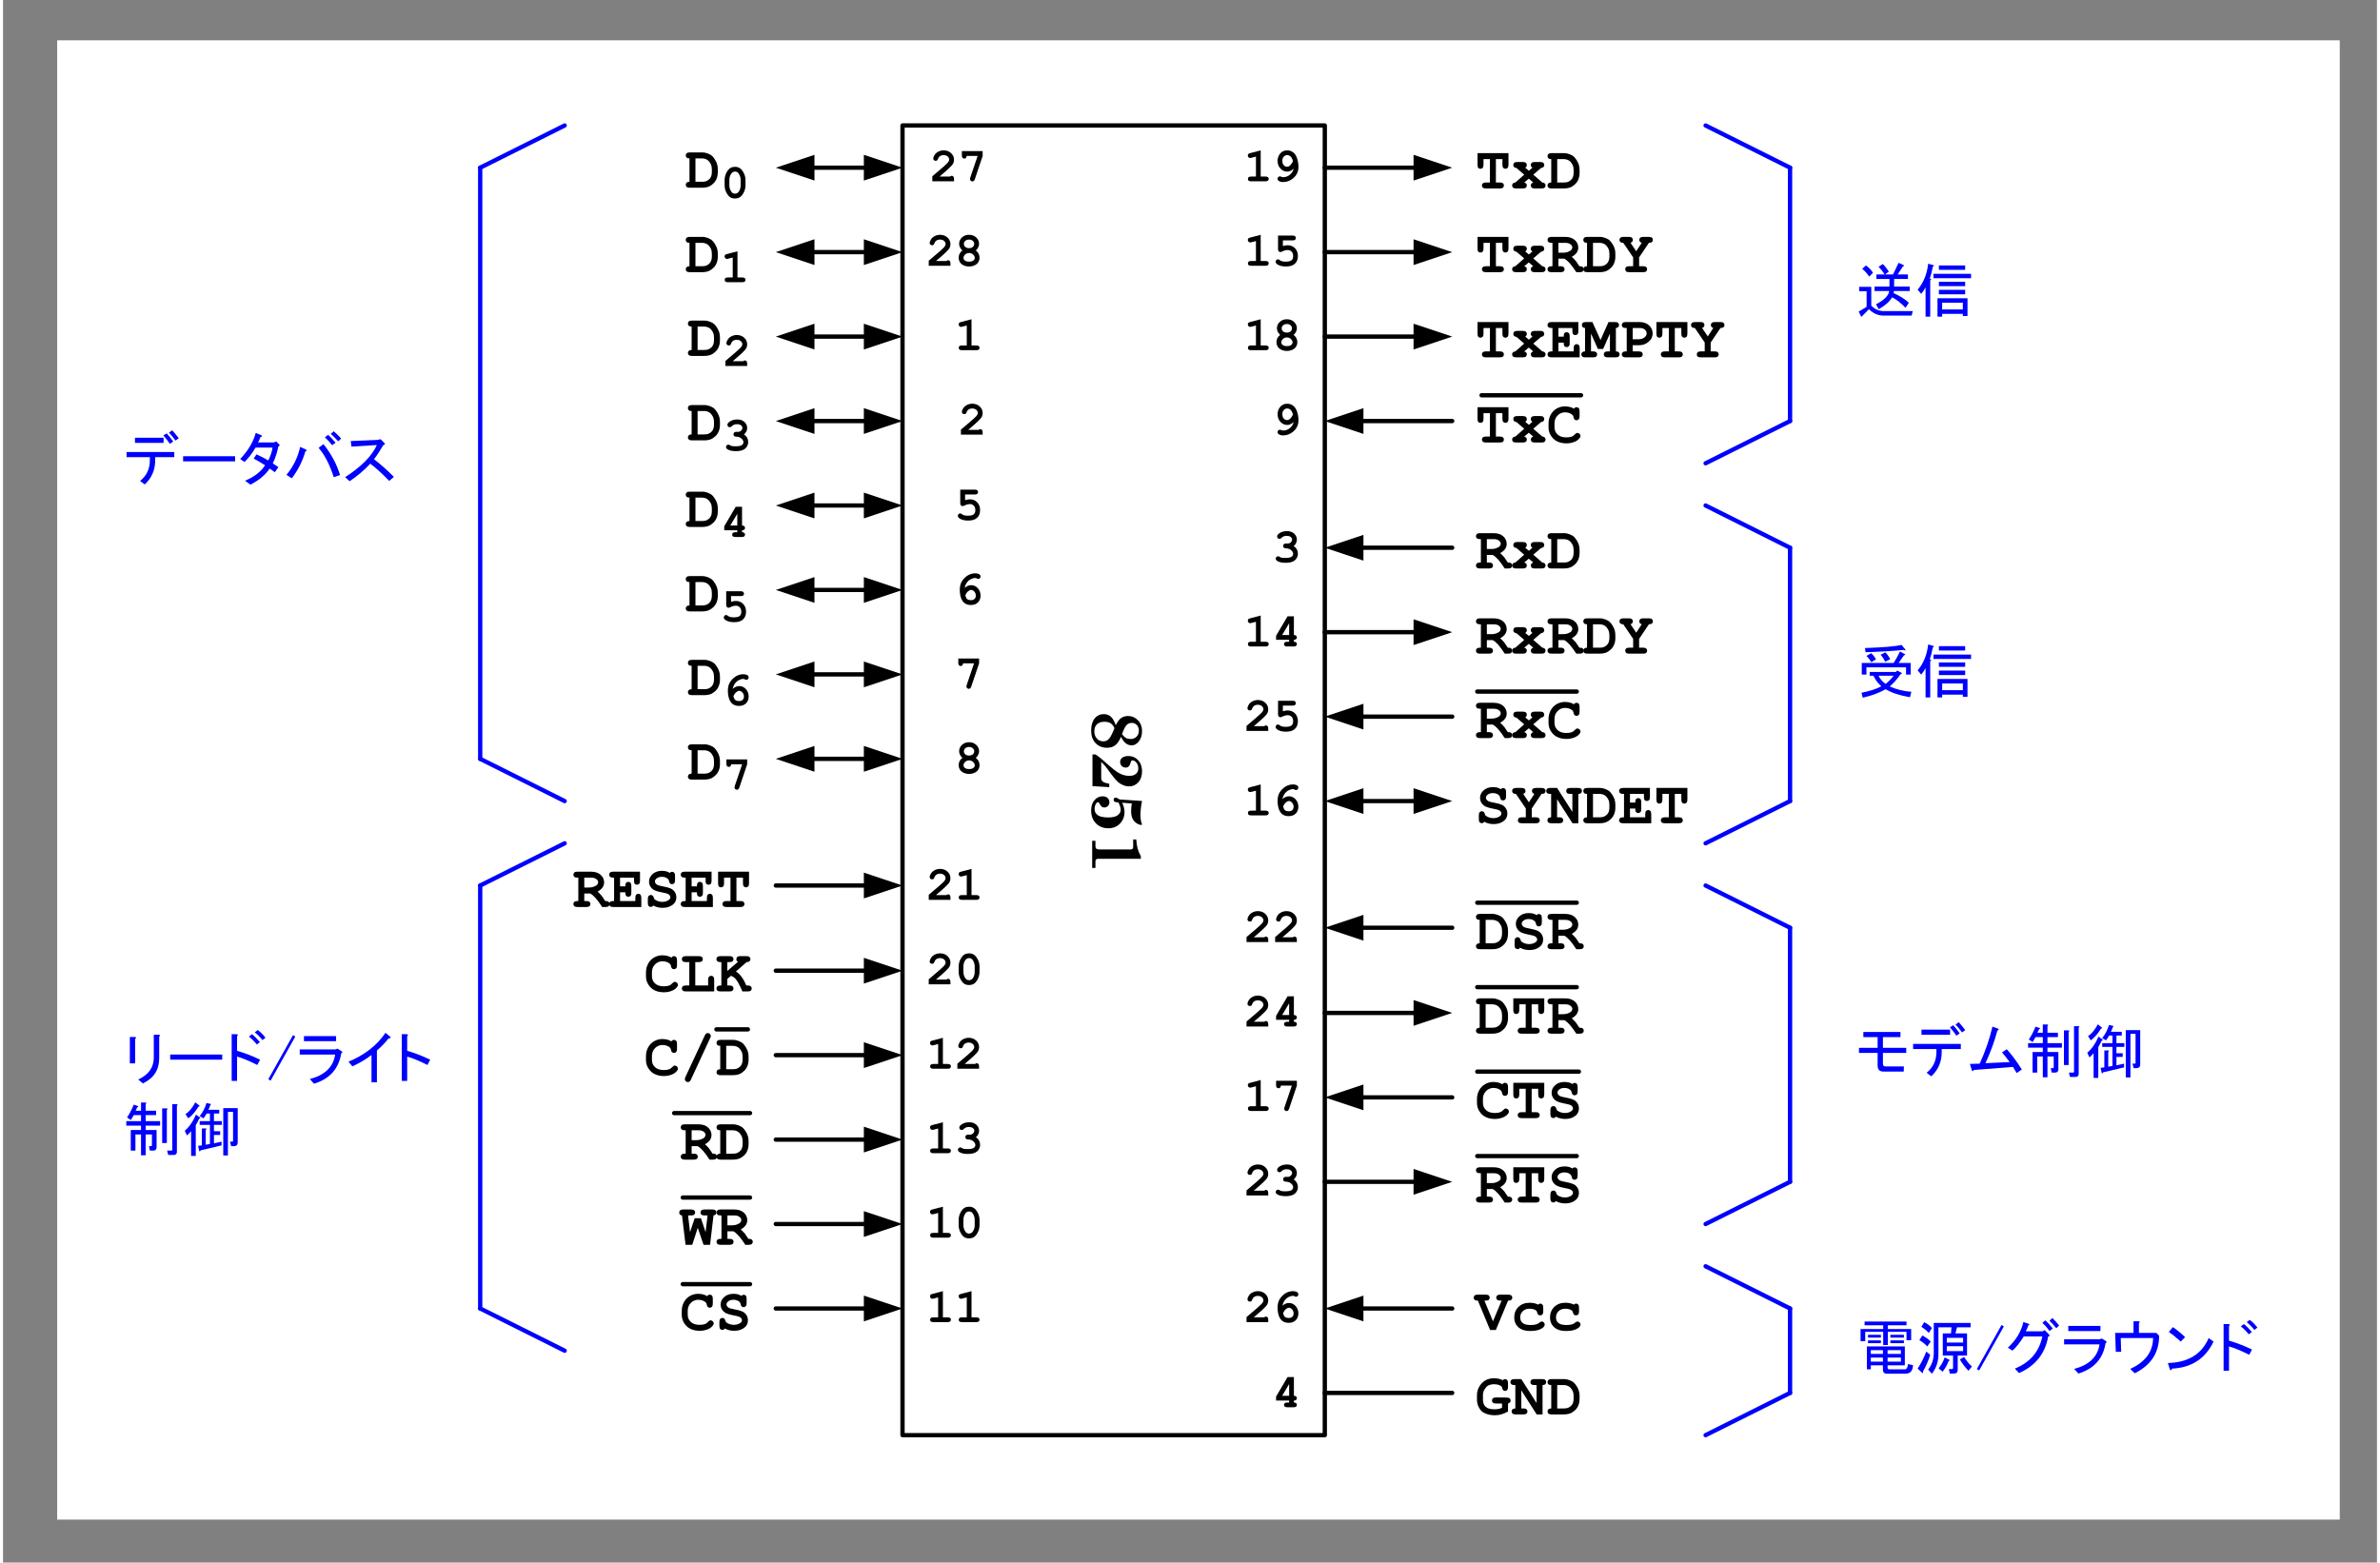 <?xml version="1.0" encoding="UTF-8"?>
<svg xmlns="http://www.w3.org/2000/svg" xmlns:xlink="http://www.w3.org/1999/xlink" width="597pt" height="392pt" viewBox="0 0 398 262" version="1.2">
<rect x="0" y="0" width="398" height="262" fill="#808080" stroke="none"/>
<defs>
<g>
<symbol overflow="visible" id="glyph0-0">
<path style="stroke:none;" d="M 0.766 -1 L 0.766 -4.922 C 0.547 -4.922 0.383 -4.969 0.281 -5.062 C 0.188 -5.152 0.141 -5.273 0.141 -5.422 C 0.141 -5.566 0.191 -5.688 0.297 -5.781 C 0.398 -5.871 0.57 -5.922 0.812 -5.922 L 2.906 -5.922 C 3.227 -5.922 3.547 -5.855 3.859 -5.734 C 4.168 -5.617 4.422 -5.465 4.609 -5.281 C 4.754 -5.133 4.898 -4.941 5.047 -4.703 C 5.199 -4.461 5.316 -4.215 5.391 -3.969 C 5.473 -3.727 5.516 -3.434 5.516 -3.094 L 5.516 -2.609 C 5.516 -2.191 5.441 -1.816 5.297 -1.484 C 5.16 -1.16 4.973 -0.895 4.734 -0.688 C 4.504 -0.477 4.289 -0.324 4.094 -0.234 C 3.758 -0.078 3.336 0 2.828 0 L 0.812 0 C 0.57 0 0.398 -0.047 0.297 -0.141 C 0.191 -0.23 0.141 -0.352 0.141 -0.5 C 0.141 -0.645 0.191 -0.766 0.297 -0.859 C 0.398 -0.949 0.555 -1 0.766 -1 Z M 1.766 -1 L 2.828 -1 C 3.223 -1 3.52 -1.055 3.719 -1.172 C 3.988 -1.316 4.188 -1.504 4.312 -1.734 C 4.445 -1.973 4.516 -2.273 4.516 -2.641 L 4.516 -3.109 C 4.516 -3.43 4.457 -3.711 4.344 -3.953 C 4.156 -4.316 3.941 -4.566 3.703 -4.703 C 3.461 -4.848 3.164 -4.922 2.812 -4.922 L 1.766 -4.922 Z M 1.766 -1 "/>
</symbol>
<symbol overflow="visible" id="glyph0-1">
<path style="stroke:none;" d="M 1.969 -2.266 L 1.969 -1 L 2.328 -1 C 2.566 -1 2.738 -0.949 2.844 -0.859 C 2.945 -0.766 3 -0.645 3 -0.5 C 3 -0.352 2.945 -0.23 2.844 -0.141 C 2.738 -0.047 2.566 0 2.328 0 L 0.812 0 C 0.57 0 0.398 -0.047 0.297 -0.141 C 0.191 -0.23 0.141 -0.352 0.141 -0.5 C 0.141 -0.645 0.191 -0.766 0.297 -0.859 C 0.398 -0.949 0.57 -1 0.812 -1 L 0.969 -1 L 0.969 -4.922 L 0.812 -4.922 C 0.57 -4.922 0.398 -4.969 0.297 -5.062 C 0.191 -5.152 0.141 -5.273 0.141 -5.422 C 0.141 -5.566 0.191 -5.688 0.297 -5.781 C 0.398 -5.871 0.57 -5.922 0.812 -5.922 L 3.078 -5.922 C 3.785 -5.922 4.332 -5.742 4.719 -5.391 C 5.102 -5.047 5.297 -4.617 5.297 -4.109 C 5.297 -3.797 5.199 -3.508 5.016 -3.25 C 4.836 -3 4.566 -2.773 4.203 -2.578 C 4.41 -2.398 4.641 -2.164 4.891 -1.875 C 5.035 -1.688 5.234 -1.395 5.484 -1 C 5.742 -1 5.91 -0.973 5.984 -0.922 C 6.137 -0.816 6.219 -0.676 6.219 -0.5 C 6.219 -0.352 6.164 -0.23 6.062 -0.141 C 5.957 -0.047 5.785 0 5.547 0 L 4.969 0 C 4.164 -1.246 3.492 -2.004 2.953 -2.266 Z M 1.969 -3.266 L 2.75 -3.266 C 3.039 -3.266 3.301 -3.305 3.531 -3.391 C 3.832 -3.504 4.035 -3.625 4.141 -3.75 C 4.242 -3.883 4.297 -4.02 4.297 -4.156 C 4.297 -4.34 4.195 -4.516 4 -4.672 C 3.801 -4.836 3.504 -4.922 3.109 -4.922 L 1.969 -4.922 Z M 1.969 -3.266 "/>
</symbol>
<symbol overflow="visible" id="glyph0-2">
<path style="stroke:none;" d="M 1.969 -2.469 L 1.969 -1 L 4.531 -1 L 4.531 -1.547 C 4.531 -1.785 4.578 -1.957 4.672 -2.062 C 4.762 -2.164 4.883 -2.219 5.031 -2.219 C 5.176 -2.219 5.297 -2.164 5.391 -2.062 C 5.48 -1.957 5.531 -1.785 5.531 -1.547 L 5.531 0 L 0.812 0 C 0.57 0 0.398 -0.047 0.297 -0.141 C 0.191 -0.23 0.141 -0.352 0.141 -0.5 C 0.141 -0.645 0.191 -0.766 0.297 -0.859 C 0.398 -0.949 0.57 -1 0.812 -1 L 0.969 -1 L 0.969 -4.922 L 0.812 -4.922 C 0.57 -4.922 0.398 -4.969 0.297 -5.062 C 0.191 -5.152 0.141 -5.273 0.141 -5.422 C 0.141 -5.566 0.191 -5.688 0.297 -5.781 C 0.398 -5.871 0.57 -5.922 0.812 -5.922 L 5.312 -5.922 L 5.312 -4.391 C 5.312 -4.148 5.262 -3.977 5.172 -3.875 C 5.078 -3.781 4.957 -3.734 4.812 -3.734 C 4.656 -3.734 4.527 -3.781 4.438 -3.875 C 4.352 -3.977 4.312 -4.148 4.312 -4.391 L 4.312 -4.922 L 1.969 -4.922 L 1.969 -3.469 L 2.859 -3.469 C 2.859 -3.727 2.879 -3.895 2.922 -3.969 C 3.023 -4.133 3.172 -4.219 3.359 -4.219 C 3.504 -4.219 3.625 -4.164 3.719 -4.062 C 3.809 -3.957 3.859 -3.785 3.859 -3.547 L 3.859 -2.391 C 3.859 -2.172 3.832 -2.023 3.781 -1.953 C 3.676 -1.797 3.535 -1.719 3.359 -1.719 C 3.172 -1.719 3.023 -1.801 2.922 -1.969 C 2.879 -2.039 2.859 -2.207 2.859 -2.469 Z M 1.969 -2.469 "/>
</symbol>
<symbol overflow="visible" id="glyph0-3">
<path style="stroke:none;" d="M 1.531 -0.25 C 1.445 -0.145 1.379 -0.074 1.328 -0.047 C 1.273 -0.023 1.207 -0.016 1.125 -0.016 C 0.977 -0.016 0.855 -0.062 0.766 -0.156 C 0.672 -0.258 0.625 -0.43 0.625 -0.672 L 0.625 -1.344 C 0.625 -1.582 0.672 -1.754 0.766 -1.859 C 0.855 -1.961 0.977 -2.016 1.125 -2.016 C 1.238 -2.016 1.336 -1.98 1.422 -1.922 C 1.504 -1.859 1.566 -1.754 1.609 -1.609 C 1.648 -1.461 1.691 -1.363 1.734 -1.312 C 1.824 -1.219 1.992 -1.117 2.234 -1.016 C 2.48 -0.91 2.75 -0.859 3.031 -0.859 C 3.477 -0.859 3.844 -0.961 4.125 -1.172 C 4.309 -1.293 4.406 -1.453 4.406 -1.641 C 4.406 -1.762 4.355 -1.879 4.266 -1.984 C 4.18 -2.098 4.039 -2.188 3.844 -2.25 C 3.707 -2.301 3.414 -2.367 2.969 -2.453 C 2.426 -2.555 2.012 -2.676 1.734 -2.812 C 1.453 -2.957 1.227 -3.16 1.062 -3.422 C 0.906 -3.68 0.828 -3.961 0.828 -4.266 C 0.828 -4.742 1.023 -5.16 1.422 -5.516 C 1.816 -5.879 2.336 -6.062 2.984 -6.062 C 3.242 -6.062 3.484 -6.035 3.703 -5.984 C 3.918 -5.93 4.117 -5.84 4.297 -5.719 C 4.43 -5.84 4.562 -5.906 4.688 -5.906 C 4.832 -5.906 4.953 -5.852 5.047 -5.75 C 5.137 -5.656 5.188 -5.488 5.188 -5.25 L 5.188 -4.5 C 5.188 -4.258 5.137 -4.086 5.047 -3.984 C 4.953 -3.879 4.832 -3.828 4.688 -3.828 C 4.562 -3.828 4.449 -3.863 4.359 -3.938 C 4.297 -3.996 4.242 -4.109 4.203 -4.266 C 4.172 -4.43 4.121 -4.551 4.062 -4.625 C 3.969 -4.746 3.824 -4.852 3.641 -4.938 C 3.453 -5.02 3.23 -5.062 2.984 -5.062 C 2.629 -5.062 2.34 -4.977 2.125 -4.812 C 1.914 -4.645 1.812 -4.473 1.812 -4.297 C 1.812 -4.172 1.852 -4.051 1.938 -3.938 C 2.027 -3.82 2.16 -3.727 2.328 -3.656 C 2.43 -3.613 2.738 -3.539 3.25 -3.438 C 3.77 -3.344 4.164 -3.23 4.438 -3.109 C 4.715 -2.992 4.945 -2.805 5.125 -2.547 C 5.309 -2.285 5.406 -1.977 5.406 -1.625 C 5.406 -1.133 5.227 -0.738 4.875 -0.438 C 4.414 -0.051 3.824 0.141 3.109 0.141 C 2.836 0.141 2.566 0.105 2.297 0.047 C 2.035 -0.012 1.777 -0.113 1.531 -0.25 Z M 1.531 -0.25 "/>
</symbol>
<symbol overflow="visible" id="glyph0-4">
<path style="stroke:none;" d="M 3.484 -4.922 L 3.484 -1 L 4.156 -1 C 4.395 -1 4.566 -0.949 4.672 -0.859 C 4.773 -0.766 4.828 -0.645 4.828 -0.5 C 4.828 -0.352 4.773 -0.23 4.672 -0.141 C 4.566 -0.047 4.395 0 4.156 0 L 1.812 0 C 1.57 0 1.398 -0.047 1.297 -0.141 C 1.191 -0.23 1.141 -0.352 1.141 -0.5 C 1.141 -0.645 1.191 -0.766 1.297 -0.859 C 1.398 -0.949 1.57 -1 1.812 -1 L 2.484 -1 L 2.484 -4.922 L 1.406 -4.922 L 1.406 -3.969 C 1.406 -3.727 1.355 -3.555 1.266 -3.453 C 1.172 -3.348 1.051 -3.297 0.906 -3.297 C 0.75 -3.297 0.621 -3.348 0.531 -3.453 C 0.445 -3.555 0.406 -3.727 0.406 -3.969 L 0.406 -5.922 L 5.594 -5.922 L 5.594 -3.969 C 5.594 -3.727 5.543 -3.555 5.453 -3.453 C 5.359 -3.348 5.23 -3.297 5.078 -3.297 C 4.93 -3.297 4.809 -3.348 4.719 -3.453 C 4.625 -3.555 4.578 -3.727 4.578 -3.969 L 4.578 -4.922 Z M 3.484 -4.922 "/>
</symbol>
<symbol overflow="visible" id="glyph0-5">
<path style="stroke:none;" d="M 4.578 -5.672 C 4.629 -5.754 4.691 -5.816 4.766 -5.859 C 4.848 -5.898 4.93 -5.922 5.016 -5.922 C 5.16 -5.922 5.281 -5.867 5.375 -5.766 C 5.465 -5.66 5.516 -5.488 5.516 -5.25 L 5.516 -4.406 C 5.516 -4.164 5.465 -3.992 5.375 -3.891 C 5.281 -3.785 5.16 -3.734 5.016 -3.734 C 4.879 -3.734 4.77 -3.77 4.688 -3.844 C 4.602 -3.914 4.539 -4.055 4.5 -4.266 C 4.477 -4.398 4.434 -4.504 4.375 -4.578 C 4.238 -4.73 4.051 -4.852 3.812 -4.938 C 3.57 -5.02 3.332 -5.062 3.094 -5.062 C 2.789 -5.062 2.512 -4.992 2.266 -4.859 C 2.016 -4.734 1.789 -4.523 1.594 -4.234 C 1.406 -3.941 1.312 -3.59 1.312 -3.188 L 1.312 -2.547 C 1.312 -2.066 1.484 -1.664 1.828 -1.344 C 2.18 -1.02 2.672 -0.859 3.297 -0.859 C 3.668 -0.859 3.984 -0.906 4.234 -1 C 4.387 -1.059 4.551 -1.18 4.719 -1.359 C 4.82 -1.461 4.898 -1.531 4.953 -1.562 C 5.012 -1.59 5.082 -1.609 5.156 -1.609 C 5.289 -1.609 5.41 -1.555 5.516 -1.453 C 5.617 -1.348 5.672 -1.227 5.672 -1.094 C 5.672 -0.957 5.598 -0.809 5.453 -0.656 C 5.254 -0.426 4.996 -0.246 4.688 -0.125 C 4.27 0.051 3.805 0.141 3.297 0.141 C 2.703 0.141 2.168 0.02 1.703 -0.219 C 1.316 -0.414 0.988 -0.723 0.719 -1.141 C 0.445 -1.566 0.312 -2.031 0.312 -2.531 L 0.312 -3.203 C 0.312 -3.723 0.43 -4.207 0.672 -4.656 C 0.918 -5.113 1.258 -5.461 1.688 -5.703 C 2.113 -5.941 2.566 -6.062 3.047 -6.062 C 3.336 -6.062 3.609 -6.027 3.859 -5.969 C 4.117 -5.906 4.359 -5.805 4.578 -5.672 Z M 4.578 -5.672 "/>
</symbol>
<symbol overflow="visible" id="glyph0-6">
<path style="stroke:none;" d="M 2.578 -4.922 L 2.578 -1 L 4.734 -1 L 4.734 -1.953 C 4.734 -2.191 4.781 -2.363 4.875 -2.469 C 4.965 -2.57 5.094 -2.625 5.25 -2.625 C 5.395 -2.625 5.516 -2.57 5.609 -2.469 C 5.699 -2.363 5.75 -2.191 5.75 -1.953 L 5.75 0 L 1 0 C 0.758 0 0.586 -0.047 0.484 -0.141 C 0.379 -0.23 0.328 -0.352 0.328 -0.5 C 0.328 -0.645 0.379 -0.766 0.484 -0.859 C 0.586 -0.949 0.758 -1 1 -1 L 1.578 -1 L 1.578 -4.922 L 1 -4.922 C 0.758 -4.922 0.586 -4.969 0.484 -5.062 C 0.379 -5.152 0.328 -5.273 0.328 -5.422 C 0.328 -5.566 0.379 -5.688 0.484 -5.781 C 0.586 -5.871 0.758 -5.922 1 -5.922 L 3.172 -5.922 C 3.41 -5.922 3.582 -5.871 3.688 -5.781 C 3.789 -5.688 3.844 -5.566 3.844 -5.422 C 3.844 -5.273 3.789 -5.152 3.688 -5.062 C 3.582 -4.969 3.41 -4.922 3.172 -4.922 Z M 2.578 -4.922 "/>
</symbol>
<symbol overflow="visible" id="glyph0-7">
<path style="stroke:none;" d="M 1.953 -2.109 L 1.953 -1 L 2.312 -1 C 2.559 -1 2.734 -0.949 2.828 -0.859 C 2.93 -0.766 2.984 -0.645 2.984 -0.5 C 2.984 -0.352 2.93 -0.23 2.828 -0.141 C 2.734 -0.047 2.559 0 2.312 0 L 0.797 0 C 0.555 0 0.383 -0.047 0.281 -0.141 C 0.176 -0.23 0.125 -0.352 0.125 -0.5 C 0.125 -0.645 0.176 -0.766 0.281 -0.859 C 0.383 -0.949 0.555 -1 0.797 -1 L 0.953 -1 L 0.953 -4.922 L 0.797 -4.922 C 0.555 -4.922 0.383 -4.969 0.281 -5.062 C 0.176 -5.152 0.125 -5.273 0.125 -5.422 C 0.125 -5.566 0.176 -5.688 0.281 -5.781 C 0.383 -5.871 0.555 -5.922 0.797 -5.922 L 2.312 -5.922 C 2.559 -5.922 2.734 -5.871 2.828 -5.781 C 2.93 -5.688 2.984 -5.566 2.984 -5.422 C 2.984 -5.273 2.93 -5.152 2.828 -5.062 C 2.734 -4.969 2.559 -4.922 2.312 -4.922 L 1.953 -4.922 L 1.953 -3.438 L 3.734 -4.969 C 3.629 -5.039 3.555 -5.109 3.516 -5.172 C 3.484 -5.23 3.469 -5.312 3.469 -5.406 C 3.469 -5.559 3.516 -5.688 3.609 -5.781 C 3.711 -5.871 3.883 -5.922 4.125 -5.922 L 5.156 -5.922 C 5.395 -5.922 5.566 -5.871 5.672 -5.781 C 5.773 -5.688 5.828 -5.566 5.828 -5.422 C 5.828 -5.273 5.773 -5.152 5.672 -5.062 C 5.566 -4.969 5.402 -4.922 5.188 -4.922 L 3.391 -3.344 C 3.723 -3.156 4.035 -2.863 4.328 -2.469 C 4.629 -2.07 4.895 -1.582 5.125 -1 L 5.391 -1 C 5.629 -1 5.797 -0.949 5.891 -0.859 C 5.992 -0.766 6.047 -0.645 6.047 -0.5 C 6.047 -0.352 5.992 -0.23 5.891 -0.141 C 5.797 -0.047 5.629 0 5.391 0 L 4.484 0 C 4.273 -0.496 4.043 -0.973 3.797 -1.422 C 3.586 -1.793 3.395 -2.066 3.219 -2.234 C 3.039 -2.398 2.824 -2.531 2.578 -2.625 Z M 1.953 -2.109 "/>
</symbol>
<symbol overflow="visible" id="glyph0-8">
<path style="stroke:none;" d="M 5.062 -6.203 L 1.859 0.719 C 1.773 0.883 1.699 0.992 1.641 1.047 C 1.555 1.117 1.449 1.156 1.328 1.156 C 1.191 1.156 1.07 1.102 0.969 1 C 0.875 0.906 0.828 0.793 0.828 0.672 C 0.828 0.586 0.863 0.457 0.938 0.281 L 4.156 -6.625 C 4.238 -6.789 4.312 -6.898 4.375 -6.953 C 4.457 -7.023 4.562 -7.062 4.688 -7.062 C 4.82 -7.062 4.938 -7.008 5.031 -6.906 C 5.133 -6.812 5.188 -6.707 5.188 -6.594 C 5.188 -6.5 5.145 -6.367 5.062 -6.203 Z M 5.062 -6.203 "/>
</symbol>
<symbol overflow="visible" id="glyph0-9">
<path style="stroke:none;" d="M 3 -2.844 L 2.078 0 L 0.953 0 L 0.359 -4.922 C 0.203 -4.941 0.082 -4.992 0 -5.078 C -0.07 -5.16 -0.109 -5.27 -0.109 -5.406 C -0.109 -5.559 -0.055 -5.688 0.047 -5.781 C 0.148 -5.871 0.32 -5.922 0.562 -5.922 L 1.891 -5.922 C 2.129 -5.922 2.301 -5.871 2.406 -5.781 C 2.508 -5.688 2.562 -5.566 2.562 -5.422 C 2.562 -5.273 2.508 -5.152 2.406 -5.062 C 2.301 -4.969 2.129 -4.922 1.891 -4.922 L 1.375 -4.922 L 1.703 -2.125 L 2.484 -4.453 L 3.531 -4.453 L 4.312 -2.125 L 4.641 -4.922 L 4.125 -4.922 C 3.883 -4.922 3.711 -4.969 3.609 -5.062 C 3.504 -5.152 3.453 -5.273 3.453 -5.422 C 3.453 -5.566 3.504 -5.688 3.609 -5.781 C 3.711 -5.871 3.883 -5.922 4.125 -5.922 L 5.453 -5.922 C 5.691 -5.922 5.863 -5.871 5.969 -5.781 C 6.07 -5.688 6.125 -5.566 6.125 -5.422 C 6.125 -5.297 6.082 -5.184 6 -5.094 C 5.914 -5 5.793 -4.941 5.641 -4.922 L 5.062 0 L 3.969 0 Z M 3 -2.844 "/>
</symbol>
<symbol overflow="visible" id="glyph0-10">
<path style="stroke:none;" d="M 3.75 -2.312 L 5.266 -1 C 5.449 -0.988 5.586 -0.934 5.672 -0.844 C 5.762 -0.75 5.812 -0.633 5.812 -0.5 C 5.812 -0.352 5.758 -0.23 5.656 -0.141 C 5.562 -0.047 5.387 0 5.141 0 L 4.016 0 C 3.766 0 3.586 -0.047 3.484 -0.141 C 3.391 -0.23 3.344 -0.359 3.344 -0.516 C 3.344 -0.629 3.379 -0.727 3.453 -0.812 C 3.523 -0.902 3.625 -0.969 3.75 -1 L 3 -1.641 L 2.234 -1 C 2.387 -0.957 2.5 -0.895 2.562 -0.812 C 2.633 -0.738 2.672 -0.637 2.672 -0.516 C 2.672 -0.359 2.617 -0.23 2.516 -0.141 C 2.422 -0.047 2.246 0 2 0 L 0.875 0 C 0.633 0 0.461 -0.047 0.359 -0.141 C 0.254 -0.23 0.203 -0.352 0.203 -0.5 C 0.203 -0.633 0.25 -0.75 0.344 -0.844 C 0.434 -0.934 0.57 -0.988 0.75 -1 L 2.234 -2.312 L 0.922 -3.438 C 0.754 -3.445 0.621 -3.5 0.531 -3.594 C 0.445 -3.684 0.406 -3.801 0.406 -3.938 C 0.406 -4.082 0.453 -4.203 0.547 -4.297 C 0.648 -4.387 0.82 -4.438 1.062 -4.438 L 2 -4.438 C 2.246 -4.438 2.422 -4.387 2.516 -4.297 C 2.617 -4.203 2.672 -4.082 2.672 -3.938 C 2.672 -3.75 2.582 -3.59 2.406 -3.469 L 3.016 -2.969 L 3.609 -3.484 C 3.422 -3.605 3.328 -3.754 3.328 -3.922 C 3.328 -4.074 3.379 -4.203 3.484 -4.297 C 3.586 -4.387 3.758 -4.438 4 -4.438 L 4.938 -4.438 C 5.176 -4.438 5.344 -4.387 5.438 -4.297 C 5.539 -4.203 5.594 -4.082 5.594 -3.938 C 5.594 -3.801 5.543 -3.684 5.453 -3.594 C 5.367 -3.5 5.238 -3.445 5.062 -3.438 Z M 3.75 -2.312 "/>
</symbol>
<symbol overflow="visible" id="glyph0-11">
<path style="stroke:none;" d="M 3.5 -2.484 L 3.5 -1 L 4.188 -1 C 4.426 -1 4.594 -0.949 4.688 -0.859 C 4.789 -0.766 4.844 -0.645 4.844 -0.5 C 4.844 -0.352 4.789 -0.23 4.688 -0.141 C 4.594 -0.047 4.426 0 4.188 0 L 1.828 0 C 1.586 0 1.414 -0.047 1.312 -0.141 C 1.219 -0.23 1.172 -0.352 1.172 -0.5 C 1.172 -0.645 1.219 -0.766 1.312 -0.859 C 1.414 -0.949 1.586 -1 1.828 -1 L 2.5 -1 L 2.5 -2.484 L 0.844 -4.922 C 0.625 -4.922 0.461 -4.969 0.359 -5.062 C 0.254 -5.152 0.203 -5.273 0.203 -5.422 C 0.203 -5.566 0.254 -5.688 0.359 -5.781 C 0.461 -5.871 0.633 -5.922 0.875 -5.922 L 1.781 -5.922 C 2.027 -5.922 2.203 -5.871 2.297 -5.781 C 2.398 -5.688 2.453 -5.566 2.453 -5.422 C 2.453 -5.191 2.32 -5.023 2.062 -4.922 L 3.016 -3.516 L 3.938 -4.922 C 3.789 -4.973 3.684 -5.039 3.625 -5.125 C 3.562 -5.207 3.531 -5.305 3.531 -5.422 C 3.531 -5.566 3.582 -5.688 3.688 -5.781 C 3.789 -5.871 3.961 -5.922 4.203 -5.922 L 5.141 -5.922 C 5.379 -5.922 5.551 -5.871 5.656 -5.781 C 5.758 -5.688 5.812 -5.566 5.812 -5.422 C 5.812 -5.273 5.758 -5.152 5.656 -5.062 C 5.551 -4.969 5.379 -4.922 5.141 -4.922 Z M 3.5 -2.484 "/>
</symbol>
<symbol overflow="visible" id="glyph0-12">
<path style="stroke:none;" d="M 1.438 -3.984 L 1.438 -1 L 1.797 -1 C 2.035 -1 2.207 -0.949 2.312 -0.859 C 2.414 -0.766 2.469 -0.645 2.469 -0.5 C 2.469 -0.352 2.414 -0.23 2.312 -0.141 C 2.207 -0.047 2.035 0 1.797 0 L 0.484 0 C 0.242 0 0.07 -0.047 -0.031 -0.141 C -0.133 -0.23 -0.188 -0.352 -0.188 -0.5 C -0.188 -0.645 -0.133 -0.766 -0.031 -0.859 C 0.07 -0.949 0.227 -1 0.438 -1 L 0.438 -4.922 C 0.258 -4.93 0.121 -4.984 0.031 -5.078 C -0.051 -5.168 -0.094 -5.285 -0.094 -5.422 C -0.094 -5.566 -0.043 -5.688 0.047 -5.781 C 0.148 -5.871 0.328 -5.922 0.578 -5.922 L 1.672 -5.922 L 3.031 -2.906 L 4.375 -5.922 L 5.484 -5.922 C 5.723 -5.922 5.891 -5.871 5.984 -5.781 C 6.086 -5.688 6.141 -5.566 6.141 -5.422 C 6.141 -5.285 6.09 -5.168 6 -5.078 C 5.914 -4.984 5.785 -4.93 5.609 -4.922 L 5.609 -1 C 5.824 -1 5.984 -0.949 6.078 -0.859 C 6.18 -0.766 6.234 -0.645 6.234 -0.5 C 6.234 -0.352 6.18 -0.23 6.078 -0.141 C 5.973 -0.047 5.801 0 5.562 0 L 4.25 0 C 4.008 0 3.836 -0.047 3.734 -0.141 C 3.629 -0.23 3.578 -0.352 3.578 -0.5 C 3.578 -0.645 3.629 -0.766 3.734 -0.859 C 3.836 -0.949 4.008 -1 4.25 -1 L 4.609 -1 L 4.609 -3.984 L 3.469 -1.406 L 2.594 -1.406 Z M 1.438 -3.984 "/>
</symbol>
<symbol overflow="visible" id="glyph0-13">
<path style="stroke:none;" d="M 2.422 -2.031 L 2.422 -1 L 3.438 -1 C 3.676 -1 3.848 -0.949 3.953 -0.859 C 4.055 -0.766 4.109 -0.645 4.109 -0.5 C 4.109 -0.352 4.055 -0.23 3.953 -0.141 C 3.848 -0.047 3.676 0 3.438 0 L 1.266 0 C 1.023 0 0.852 -0.047 0.75 -0.141 C 0.645 -0.23 0.594 -0.352 0.594 -0.5 C 0.594 -0.645 0.645 -0.766 0.75 -0.859 C 0.852 -0.949 1.023 -1 1.266 -1 L 1.422 -1 L 1.422 -4.922 L 1.266 -4.922 C 1.023 -4.922 0.852 -4.969 0.75 -5.062 C 0.645 -5.152 0.594 -5.273 0.594 -5.422 C 0.594 -5.566 0.645 -5.688 0.75 -5.781 C 0.852 -5.871 1.023 -5.922 1.266 -5.922 L 3.562 -5.922 C 4.238 -5.922 4.773 -5.73 5.172 -5.359 C 5.566 -4.992 5.766 -4.543 5.766 -4.016 C 5.766 -3.723 5.699 -3.445 5.578 -3.188 C 5.473 -2.988 5.301 -2.789 5.062 -2.594 C 4.832 -2.406 4.59 -2.262 4.344 -2.172 C 4.094 -2.078 3.77 -2.031 3.375 -2.031 Z M 2.422 -3.031 L 3.344 -3.031 C 3.777 -3.031 4.125 -3.129 4.375 -3.328 C 4.633 -3.523 4.766 -3.758 4.766 -4.031 C 4.766 -4.27 4.66 -4.477 4.453 -4.656 C 4.254 -4.832 3.961 -4.922 3.578 -4.922 L 2.422 -4.922 Z M 2.422 -3.031 "/>
</symbol>
<symbol overflow="visible" id="glyph0-14">
<path style="stroke:none;" d="M 1.75 -4.031 L 1.75 -1 L 2.109 -1 C 2.348 -1 2.52 -0.949 2.625 -0.859 C 2.727 -0.766 2.781 -0.645 2.781 -0.5 C 2.781 -0.352 2.727 -0.23 2.625 -0.141 C 2.52 -0.047 2.348 0 2.109 0 L 0.797 0 C 0.555 0 0.383 -0.047 0.281 -0.141 C 0.176 -0.23 0.125 -0.352 0.125 -0.5 C 0.125 -0.645 0.176 -0.766 0.281 -0.859 C 0.383 -0.949 0.539 -1 0.75 -1 L 0.75 -4.922 L 0.594 -4.922 C 0.352 -4.922 0.18 -4.969 0.078 -5.062 C -0.023 -5.152 -0.078 -5.273 -0.078 -5.422 C -0.078 -5.566 -0.023 -5.688 0.078 -5.781 C 0.18 -5.871 0.352 -5.922 0.594 -5.922 L 1.75 -5.922 L 4.312 -1.906 L 4.312 -4.922 L 3.953 -4.922 C 3.703 -4.922 3.523 -4.969 3.422 -5.062 C 3.328 -5.152 3.281 -5.273 3.281 -5.422 C 3.281 -5.566 3.328 -5.688 3.422 -5.781 C 3.523 -5.871 3.703 -5.922 3.953 -5.922 L 5.266 -5.922 C 5.504 -5.922 5.672 -5.871 5.766 -5.781 C 5.867 -5.688 5.922 -5.566 5.922 -5.422 C 5.922 -5.273 5.867 -5.152 5.766 -5.062 C 5.672 -4.969 5.52 -4.922 5.312 -4.922 L 5.312 0 L 4.328 0 Z M 1.75 -4.031 "/>
</symbol>
<symbol overflow="visible" id="glyph0-15">
<path style="stroke:none;" d="M 3 -1.453 L 4.453 -4.922 L 4.219 -4.922 C 3.977 -4.922 3.805 -4.969 3.703 -5.062 C 3.598 -5.152 3.547 -5.273 3.547 -5.422 C 3.547 -5.566 3.598 -5.688 3.703 -5.781 C 3.805 -5.871 3.977 -5.922 4.219 -5.922 L 5.562 -5.922 C 5.801 -5.922 5.973 -5.871 6.078 -5.781 C 6.18 -5.688 6.234 -5.566 6.234 -5.422 C 6.234 -5.242 6.152 -5.102 6 -5 C 5.926 -4.945 5.77 -4.922 5.531 -4.922 L 3.484 0 L 2.516 0 L 0.469 -4.922 C 0.238 -4.922 0.082 -4.945 0 -5 C -0.152 -5.09 -0.234 -5.234 -0.234 -5.422 C -0.234 -5.566 -0.18 -5.688 -0.078 -5.781 C 0.023 -5.871 0.195 -5.922 0.438 -5.922 L 1.797 -5.922 C 2.035 -5.922 2.203 -5.871 2.297 -5.781 C 2.398 -5.688 2.453 -5.566 2.453 -5.422 C 2.453 -5.273 2.398 -5.152 2.297 -5.062 C 2.203 -4.969 2.035 -4.922 1.797 -4.922 L 1.562 -4.922 Z M 3 -1.453 "/>
</symbol>
<symbol overflow="visible" id="glyph0-16">
<path style="stroke:none;" d="M 4.562 -4.25 C 4.676 -4.363 4.801 -4.422 4.938 -4.422 C 5.07 -4.422 5.188 -4.367 5.281 -4.266 C 5.371 -4.16 5.422 -3.992 5.422 -3.766 L 5.422 -3.109 C 5.422 -2.867 5.371 -2.695 5.281 -2.594 C 5.188 -2.5 5.066 -2.453 4.922 -2.453 C 4.785 -2.453 4.668 -2.488 4.578 -2.562 C 4.504 -2.621 4.445 -2.742 4.406 -2.922 C 4.375 -3.105 4.277 -3.242 4.125 -3.328 C 3.863 -3.48 3.527 -3.562 3.125 -3.562 C 2.645 -3.562 2.262 -3.418 1.984 -3.141 C 1.703 -2.867 1.562 -2.52 1.562 -2.094 C 1.562 -1.707 1.695 -1.398 1.969 -1.172 C 2.238 -0.941 2.691 -0.828 3.328 -0.828 C 3.742 -0.828 4.082 -0.875 4.344 -0.969 C 4.496 -1.02 4.645 -1.109 4.781 -1.234 C 4.926 -1.355 5.055 -1.422 5.172 -1.422 C 5.305 -1.422 5.422 -1.367 5.516 -1.266 C 5.617 -1.16 5.672 -1.039 5.672 -0.906 C 5.672 -0.688 5.52 -0.477 5.219 -0.281 C 4.77 0.02 4.113 0.172 3.25 0.172 C 2.469 0.172 1.863 0.008 1.438 -0.312 C 0.852 -0.746 0.562 -1.344 0.562 -2.094 C 0.562 -2.809 0.797 -3.398 1.266 -3.859 C 1.742 -4.324 2.363 -4.562 3.125 -4.562 C 3.402 -4.562 3.664 -4.535 3.906 -4.484 C 4.145 -4.43 4.363 -4.352 4.562 -4.25 Z M 4.562 -4.25 "/>
</symbol>
<symbol overflow="visible" id="glyph0-17">
<path style="stroke:none;" d="M 5.516 -1.828 L 5.516 -0.484 C 5.066 -0.242 4.68 -0.082 4.359 0 C 4.047 0.09 3.707 0.141 3.344 0.141 C 2.832 0.141 2.355 0.066 1.922 -0.078 C 1.578 -0.199 1.305 -0.352 1.109 -0.531 C 0.91 -0.707 0.727 -0.969 0.562 -1.312 C 0.395 -1.664 0.312 -2.062 0.312 -2.5 L 0.312 -3.219 C 0.312 -3.883 0.516 -4.477 0.922 -5 C 1.473 -5.707 2.219 -6.062 3.156 -6.062 C 3.426 -6.062 3.688 -6.035 3.938 -5.984 C 4.184 -5.93 4.422 -5.848 4.641 -5.734 C 4.773 -5.855 4.906 -5.922 5.031 -5.922 C 5.176 -5.922 5.289 -5.867 5.375 -5.766 C 5.465 -5.66 5.516 -5.488 5.516 -5.25 L 5.516 -4.609 C 5.516 -4.367 5.465 -4.195 5.375 -4.094 C 5.289 -3.988 5.176 -3.938 5.031 -3.938 C 4.906 -3.938 4.801 -3.973 4.719 -4.047 C 4.656 -4.086 4.602 -4.191 4.562 -4.359 C 4.52 -4.535 4.465 -4.648 4.406 -4.703 C 4.32 -4.793 4.164 -4.879 3.938 -4.953 C 3.719 -5.023 3.465 -5.062 3.188 -5.062 C 2.789 -5.062 2.445 -4.98 2.156 -4.828 C 1.945 -4.703 1.754 -4.488 1.578 -4.188 C 1.398 -3.895 1.312 -3.57 1.312 -3.219 L 1.312 -2.5 C 1.312 -1.957 1.469 -1.543 1.781 -1.266 C 2.09 -0.992 2.586 -0.859 3.266 -0.859 C 3.723 -0.859 4.141 -0.941 4.516 -1.109 L 4.516 -1.828 L 3.5 -1.828 C 3.258 -1.828 3.086 -1.875 2.984 -1.969 C 2.879 -2.059 2.828 -2.18 2.828 -2.328 C 2.828 -2.48 2.879 -2.609 2.984 -2.703 C 3.086 -2.793 3.258 -2.844 3.5 -2.844 L 5.281 -2.828 C 5.52 -2.828 5.691 -2.777 5.797 -2.688 C 5.898 -2.602 5.953 -2.48 5.953 -2.328 C 5.953 -2.211 5.914 -2.105 5.844 -2.016 C 5.77 -1.93 5.66 -1.867 5.516 -1.828 Z M 5.516 -1.828 "/>
</symbol>
<symbol overflow="visible" id="glyph1-0">
<path style="stroke:none;" d="M 4.156 -2.969 L 4.156 -2.094 C 4.156 -1.57 4.004 -1.07 3.703 -0.594 C 3.398 -0.113 2.965 0.125 2.406 0.125 C 2.082 0.125 1.805 0.051 1.578 -0.094 C 1.359 -0.238 1.148 -0.5 0.953 -0.875 C 0.754 -1.258 0.656 -1.664 0.656 -2.094 L 0.656 -2.969 C 0.656 -3.488 0.805 -3.988 1.109 -4.469 C 1.41 -4.945 1.836 -5.188 2.391 -5.188 C 2.711 -5.188 2.984 -5.113 3.203 -4.969 C 3.43 -4.832 3.645 -4.57 3.844 -4.188 C 4.051 -3.812 4.156 -3.402 4.156 -2.969 Z M 3.344 -2.969 C 3.344 -3.402 3.223 -3.785 2.984 -4.109 C 2.848 -4.293 2.652 -4.391 2.406 -4.391 C 2.156 -4.391 1.957 -4.289 1.812 -4.094 C 1.57 -3.789 1.453 -3.414 1.453 -2.969 L 1.453 -2.094 C 1.453 -1.656 1.578 -1.273 1.828 -0.953 C 1.961 -0.773 2.156 -0.688 2.406 -0.688 C 2.645 -0.688 2.844 -0.785 3 -0.984 C 3.227 -1.285 3.344 -1.656 3.344 -2.094 Z M 3.344 -2.969 "/>
</symbol>
<symbol overflow="visible" id="glyph1-1">
<path style="stroke:none;" d="M 2.812 -5.188 L 2.812 -0.797 L 3.625 -0.797 C 3.809 -0.797 3.945 -0.758 4.031 -0.688 C 4.113 -0.613 4.156 -0.52 4.156 -0.406 C 4.156 -0.281 4.113 -0.18 4.031 -0.109 C 3.945 -0.035 3.809 0 3.625 0 L 1.203 0 C 1.004 0 0.863 -0.035 0.781 -0.109 C 0.707 -0.18 0.672 -0.281 0.672 -0.406 C 0.672 -0.52 0.707 -0.613 0.781 -0.688 C 0.863 -0.758 1.004 -0.797 1.203 -0.797 L 2.016 -0.797 L 2.016 -4.141 L 1.297 -3.953 C 1.18 -3.922 1.09 -3.906 1.031 -3.906 C 0.938 -3.906 0.848 -3.945 0.766 -4.031 C 0.691 -4.113 0.656 -4.211 0.656 -4.328 C 0.656 -4.43 0.68 -4.516 0.734 -4.578 C 0.793 -4.637 0.914 -4.691 1.094 -4.734 Z M 2.812 -5.188 "/>
</symbol>
<symbol overflow="visible" id="glyph1-2">
<path style="stroke:none;" d="M 1.656 -0.797 L 3.406 -0.797 C 3.496 -0.879 3.594 -0.922 3.688 -0.922 C 3.801 -0.922 3.895 -0.879 3.969 -0.797 C 4.039 -0.711 4.078 -0.574 4.078 -0.391 L 4.078 0 L 0.438 0 L 0.438 -0.844 C 1.871 -2.039 2.742 -2.805 3.047 -3.141 C 3.191 -3.316 3.266 -3.484 3.266 -3.641 C 3.266 -3.836 3.18 -4.008 3.016 -4.156 C 2.848 -4.309 2.617 -4.391 2.328 -4.391 C 2.047 -4.391 1.809 -4.305 1.625 -4.141 C 1.52 -4.047 1.434 -3.91 1.375 -3.734 C 1.344 -3.629 1.293 -3.551 1.234 -3.5 C 1.172 -3.457 1.09 -3.438 1 -3.438 C 0.883 -3.438 0.785 -3.473 0.703 -3.547 C 0.629 -3.629 0.594 -3.723 0.594 -3.828 C 0.594 -3.98 0.664 -4.176 0.812 -4.406 C 0.957 -4.645 1.164 -4.832 1.438 -4.969 C 1.715 -5.113 2.02 -5.188 2.344 -5.188 C 2.852 -5.188 3.27 -5.027 3.594 -4.719 C 3.914 -4.414 4.078 -4.043 4.078 -3.609 C 4.078 -3.391 4.027 -3.184 3.938 -3 C 3.844 -2.812 3.617 -2.551 3.266 -2.219 C 2.992 -1.957 2.457 -1.48 1.656 -0.797 Z M 1.656 -0.797 "/>
</symbol>
<symbol overflow="visible" id="glyph1-3">
<path style="stroke:none;" d="M 3.547 -2.672 C 3.785 -2.516 3.961 -2.324 4.078 -2.109 C 4.191 -1.898 4.25 -1.664 4.25 -1.406 C 4.25 -1.125 4.168 -0.855 4.016 -0.609 C 3.859 -0.367 3.633 -0.184 3.344 -0.062 C 3.051 0.059 2.664 0.125 2.188 0.125 C 1.57 0.125 1.105 0.023 0.797 -0.172 C 0.617 -0.285 0.531 -0.414 0.531 -0.562 C 0.531 -0.676 0.566 -0.77 0.641 -0.844 C 0.723 -0.926 0.816 -0.969 0.922 -0.969 C 0.992 -0.969 1.07 -0.941 1.156 -0.891 C 1.27 -0.816 1.379 -0.762 1.484 -0.734 C 1.637 -0.703 1.852 -0.688 2.125 -0.688 C 2.59 -0.688 2.93 -0.742 3.141 -0.859 C 3.348 -0.98 3.453 -1.156 3.453 -1.375 C 3.453 -1.539 3.387 -1.695 3.266 -1.844 C 3.148 -1.996 2.988 -2.117 2.781 -2.203 C 2.664 -2.254 2.465 -2.289 2.188 -2.312 C 2.051 -2.312 1.945 -2.348 1.875 -2.422 C 1.812 -2.504 1.781 -2.598 1.781 -2.703 C 1.781 -2.816 1.816 -2.91 1.891 -2.984 C 1.973 -3.066 2.07 -3.109 2.188 -3.109 C 2.457 -3.109 2.598 -3.109 2.609 -3.109 C 2.711 -3.117 2.816 -3.148 2.922 -3.203 C 3.023 -3.262 3.109 -3.348 3.172 -3.453 C 3.242 -3.555 3.281 -3.66 3.281 -3.766 C 3.281 -3.93 3.199 -4.078 3.047 -4.203 C 2.898 -4.324 2.676 -4.391 2.375 -4.391 C 1.988 -4.391 1.695 -4.273 1.5 -4.047 C 1.438 -3.984 1.383 -3.941 1.344 -3.922 C 1.289 -3.898 1.23 -3.891 1.172 -3.891 C 1.055 -3.891 0.957 -3.926 0.875 -4 C 0.801 -4.082 0.766 -4.18 0.766 -4.297 C 0.766 -4.473 0.883 -4.645 1.125 -4.812 C 1.477 -5.059 1.914 -5.188 2.438 -5.188 C 2.926 -5.188 3.32 -5.043 3.625 -4.766 C 3.926 -4.484 4.078 -4.145 4.078 -3.75 C 4.078 -3.539 4.027 -3.348 3.938 -3.172 C 3.852 -2.992 3.723 -2.824 3.547 -2.672 Z M 3.547 -2.672 "/>
</symbol>
<symbol overflow="visible" id="glyph1-4">
<path style="stroke:none;" d="M 3.578 -5.062 L 3.578 -1.922 C 3.742 -1.922 3.867 -1.883 3.953 -1.812 C 4.035 -1.738 4.078 -1.645 4.078 -1.531 C 4.078 -1.406 4.035 -1.305 3.953 -1.234 C 3.867 -1.16 3.742 -1.125 3.578 -1.125 L 3.578 -0.797 C 3.742 -0.797 3.867 -0.758 3.953 -0.688 C 4.035 -0.613 4.078 -0.52 4.078 -0.406 C 4.078 -0.281 4.035 -0.18 3.953 -0.109 C 3.867 -0.035 3.727 0 3.531 0 L 2.469 0 C 2.27 0 2.129 -0.035 2.047 -0.109 C 1.961 -0.18 1.922 -0.281 1.922 -0.406 C 1.922 -0.52 1.961 -0.613 2.047 -0.688 C 2.129 -0.758 2.27 -0.797 2.469 -0.797 L 2.781 -0.797 L 2.781 -1.125 L 0.594 -1.125 L 0.594 -1.797 L 2.516 -5.062 Z M 2.781 -1.922 L 2.781 -3.891 L 1.609 -1.922 Z M 2.781 -1.922 "/>
</symbol>
<symbol overflow="visible" id="glyph1-5">
<path style="stroke:none;" d="M 1.734 -4.25 L 1.734 -3.297 C 2.023 -3.387 2.289 -3.438 2.531 -3.438 C 3.027 -3.438 3.441 -3.27 3.766 -2.938 C 4.086 -2.602 4.25 -2.168 4.25 -1.641 C 4.25 -1.086 4.082 -0.652 3.75 -0.344 C 3.426 -0.031 2.926 0.125 2.25 0.125 C 1.645 0.125 1.168 0.008 0.828 -0.219 C 0.617 -0.352 0.516 -0.504 0.516 -0.672 C 0.516 -0.773 0.551 -0.867 0.625 -0.953 C 0.707 -1.035 0.805 -1.078 0.922 -1.078 C 1.012 -1.078 1.113 -1.027 1.219 -0.938 C 1.32 -0.852 1.43 -0.793 1.547 -0.766 C 1.711 -0.711 1.926 -0.688 2.188 -0.688 C 2.676 -0.688 3.008 -0.766 3.188 -0.922 C 3.363 -1.074 3.453 -1.312 3.453 -1.625 C 3.453 -1.945 3.363 -2.195 3.188 -2.375 C 3.02 -2.551 2.801 -2.641 2.531 -2.641 C 2.25 -2.641 1.918 -2.543 1.547 -2.359 C 1.461 -2.316 1.387 -2.297 1.328 -2.297 C 1.211 -2.297 1.113 -2.336 1.031 -2.422 C 0.957 -2.504 0.922 -2.613 0.922 -2.75 L 0.922 -5.062 L 3.375 -5.062 C 3.57 -5.062 3.707 -5.02 3.781 -4.938 C 3.863 -4.863 3.906 -4.77 3.906 -4.656 C 3.906 -4.539 3.863 -4.441 3.781 -4.359 C 3.707 -4.285 3.57 -4.25 3.375 -4.25 Z M 1.734 -4.25 "/>
</symbol>
<symbol overflow="visible" id="glyph1-6">
<path style="stroke:none;" d="M 1.656 -2.734 C 1.84 -2.898 2.023 -3.02 2.203 -3.094 C 2.379 -3.164 2.566 -3.203 2.766 -3.203 C 3.18 -3.203 3.547 -3.035 3.859 -2.703 C 4.168 -2.367 4.328 -1.949 4.328 -1.453 C 4.328 -0.984 4.18 -0.602 3.891 -0.312 C 3.598 -0.02 3.199 0.125 2.703 0.125 C 2.285 0.125 1.941 0.023 1.672 -0.172 C 1.398 -0.367 1.191 -0.672 1.047 -1.078 C 0.91 -1.48 0.844 -1.938 0.844 -2.438 C 0.844 -3.039 0.977 -3.539 1.25 -3.938 C 1.527 -4.332 1.852 -4.641 2.219 -4.859 C 2.59 -5.074 2.984 -5.188 3.391 -5.188 C 3.711 -5.188 3.969 -5.121 4.156 -5 C 4.27 -4.906 4.328 -4.793 4.328 -4.672 C 4.328 -4.547 4.285 -4.441 4.203 -4.359 C 4.129 -4.285 4.035 -4.25 3.922 -4.25 C 3.859 -4.25 3.77 -4.281 3.656 -4.344 C 3.582 -4.383 3.512 -4.406 3.453 -4.406 C 3.203 -4.406 2.934 -4.332 2.656 -4.188 C 2.383 -4.039 2.148 -3.816 1.953 -3.516 C 1.816 -3.305 1.715 -3.043 1.656 -2.734 Z M 1.766 -1.5 C 1.848 -1.188 1.957 -0.973 2.094 -0.859 C 2.238 -0.742 2.445 -0.688 2.719 -0.688 C 2.977 -0.688 3.176 -0.754 3.312 -0.891 C 3.457 -1.023 3.531 -1.211 3.531 -1.453 C 3.531 -1.723 3.445 -1.945 3.281 -2.125 C 3.125 -2.309 2.941 -2.406 2.734 -2.406 C 2.578 -2.406 2.402 -2.32 2.219 -2.156 C 2.039 -2 1.887 -1.777 1.766 -1.5 Z M 1.766 -1.5 "/>
</symbol>
<symbol overflow="visible" id="glyph1-7">
<path style="stroke:none;" d="M 3.234 -4.25 L 1.391 -4.25 C 1.379 -4.094 1.336 -3.977 1.266 -3.906 C 1.203 -3.844 1.113 -3.812 1 -3.812 C 0.875 -3.812 0.773 -3.852 0.703 -3.938 C 0.629 -4.02 0.594 -4.156 0.594 -4.344 L 0.594 -5.062 L 4.078 -5.062 L 4.078 -4.25 L 2.781 -0.391 C 2.719 -0.234 2.652 -0.121 2.594 -0.062 C 2.531 -0.008 2.449 0.016 2.359 0.016 C 2.242 0.016 2.145 -0.023 2.062 -0.109 C 1.988 -0.191 1.953 -0.281 1.953 -0.375 C 1.953 -0.434 1.973 -0.531 2.016 -0.656 Z M 3.234 -4.25 "/>
</symbol>
<symbol overflow="visible" id="glyph1-8">
<path style="stroke:none;" d="M 3.531 -2.562 C 3.738 -2.406 3.895 -2.223 4 -2.016 C 4.102 -1.816 4.156 -1.598 4.156 -1.359 C 4.156 -1.086 4.086 -0.836 3.953 -0.609 C 3.828 -0.391 3.621 -0.211 3.344 -0.078 C 3.062 0.055 2.746 0.125 2.406 0.125 C 2.062 0.125 1.746 0.055 1.469 -0.078 C 1.195 -0.211 0.992 -0.391 0.859 -0.609 C 0.723 -0.836 0.656 -1.086 0.656 -1.359 C 0.656 -1.598 0.707 -1.816 0.812 -2.016 C 0.914 -2.223 1.07 -2.406 1.281 -2.562 C 1.102 -2.727 0.965 -2.906 0.875 -3.094 C 0.781 -3.277 0.734 -3.477 0.734 -3.688 C 0.734 -4.09 0.891 -4.441 1.203 -4.734 C 1.512 -5.035 1.914 -5.188 2.406 -5.188 C 2.895 -5.188 3.297 -5.035 3.609 -4.734 C 3.918 -4.441 4.078 -4.09 4.078 -3.688 C 4.078 -3.477 4.027 -3.277 3.938 -3.094 C 3.852 -2.906 3.715 -2.727 3.531 -2.562 Z M 3.266 -3.672 C 3.266 -3.867 3.184 -4.035 3.031 -4.172 C 2.875 -4.316 2.664 -4.391 2.406 -4.391 C 2.133 -4.391 1.918 -4.316 1.766 -4.172 C 1.609 -4.035 1.531 -3.867 1.531 -3.672 C 1.531 -3.473 1.609 -3.301 1.766 -3.156 C 1.918 -3.02 2.133 -2.953 2.406 -2.953 C 2.664 -2.953 2.875 -3.02 3.031 -3.156 C 3.184 -3.301 3.266 -3.473 3.266 -3.672 Z M 3.359 -1.312 C 3.359 -1.52 3.262 -1.707 3.078 -1.875 C 2.898 -2.051 2.676 -2.141 2.406 -2.141 C 2.133 -2.141 1.91 -2.051 1.734 -1.875 C 1.555 -1.707 1.469 -1.52 1.469 -1.312 C 1.469 -1.145 1.547 -0.996 1.703 -0.875 C 1.855 -0.75 2.094 -0.688 2.406 -0.688 C 2.727 -0.688 2.969 -0.75 3.125 -0.875 C 3.277 -0.996 3.359 -1.145 3.359 -1.312 Z M 3.359 -1.312 "/>
</symbol>
<symbol overflow="visible" id="glyph1-9">
<path style="stroke:none;" d=""/>
</symbol>
<symbol overflow="visible" id="glyph1-10">
<path style="stroke:none;" d="M 3.531 -2.109 C 3.332 -1.93 3.148 -1.805 2.984 -1.734 C 2.816 -1.66 2.637 -1.625 2.453 -1.625 C 2.023 -1.625 1.648 -1.797 1.328 -2.141 C 1.004 -2.48 0.844 -2.91 0.844 -3.422 C 0.844 -3.824 0.953 -4.191 1.172 -4.516 C 1.473 -4.961 1.898 -5.188 2.453 -5.188 C 2.848 -5.188 3.191 -5.066 3.484 -4.828 C 3.773 -4.598 3.988 -4.258 4.125 -3.812 C 4.27 -3.363 4.344 -2.898 4.344 -2.422 C 4.344 -1.609 4.023 -0.949 3.391 -0.453 C 2.898 -0.066 2.363 0.125 1.781 0.125 C 1.457 0.125 1.207 0.055 1.031 -0.078 C 0.906 -0.16 0.844 -0.273 0.844 -0.422 C 0.844 -0.535 0.879 -0.629 0.953 -0.703 C 1.035 -0.785 1.133 -0.828 1.25 -0.828 C 1.309 -0.828 1.379 -0.805 1.453 -0.766 C 1.555 -0.711 1.664 -0.688 1.781 -0.688 C 2.184 -0.688 2.555 -0.82 2.891 -1.094 C 3.23 -1.371 3.445 -1.711 3.531 -2.109 Z M 3.422 -3.359 C 3.328 -3.73 3.195 -4 3.031 -4.156 C 2.863 -4.309 2.668 -4.391 2.453 -4.391 C 2.234 -4.391 2.039 -4.301 1.875 -4.125 C 1.719 -3.945 1.641 -3.715 1.641 -3.438 C 1.641 -3.133 1.719 -2.887 1.875 -2.703 C 2.039 -2.523 2.227 -2.438 2.438 -2.438 C 2.789 -2.438 3.117 -2.742 3.422 -3.359 Z M 3.422 -3.359 "/>
</symbol>
<symbol overflow="visible" id="glyph2-0">
<path style="stroke:none;" d="M 4.5 -3.906 L 0.594 -3.906 L 0.594 -4.766 L 8.594 -4.766 L 8.594 -3.906 L 5.391 -3.906 L 5.391 -3.406 C 5.391 -1.758 4.805 -0.398 3.641 0.672 L 2.859 0.078 C 3.949 -0.785 4.5 -1.945 4.5 -3.406 Z M 2 -6.297 L 2 -7.156 L 6.797 -7.156 L 6.797 -6.297 Z M 7.312 -7.891 C 7.645 -7.555 8.008 -7.102 8.406 -6.531 L 7.859 -6.141 C 7.492 -6.66 7.129 -7.129 6.766 -7.547 Z M 8.25 -8.406 C 8.582 -8.039 8.945 -7.598 9.344 -7.078 L 8.797 -6.688 C 8.379 -7.258 8.012 -7.703 7.703 -8.016 Z M 8.25 -8.406 "/>
</symbol>
<symbol overflow="visible" id="glyph2-1">
<path style="stroke:none;" d="M 0.469 -3.203 L 0.469 -4.062 L 9.188 -4.062 L 9.188 -3.203 Z M 0.469 -3.203 "/>
</symbol>
<symbol overflow="visible" id="glyph2-2">
<path style="stroke:none;" d="M 3.828 -7.266 C 3.723 -6.953 3.59 -6.652 3.438 -6.375 L 6.062 -6.375 L 6.484 -6.531 L 7 -6.016 C 7.102 -5.891 7.051 -5.785 6.844 -5.703 C 6.633 -4.66 6.32 -3.711 5.906 -2.859 L 6.844 -2.234 L 6.25 -1.375 L 5.391 -2 C 4.641 -0.906 3.559 -0.004 2.156 0.703 L 1.25 0.047 C 2.809 -0.605 3.93 -1.473 4.609 -2.547 C 3.961 -2.961 3.324 -3.336 2.703 -3.672 L 3.172 -4.375 C 3.973 -4.008 4.633 -3.668 5.156 -3.359 C 5.551 -4.168 5.785 -4.891 5.859 -5.516 L 3.016 -5.516 C 2.516 -4.629 1.898 -3.82 1.172 -3.094 L 0.438 -3.594 C 1.758 -4.977 2.629 -6.438 3.047 -7.969 L 3.984 -7.578 C 4.191 -7.473 4.137 -7.367 3.828 -7.266 Z M 3.828 -7.266 "/>
</symbol>
<symbol overflow="visible" id="glyph2-3">
<path style="stroke:none;" d="M 6.719 -6.094 C 8.02 -4.457 8.945 -2.727 9.5 -0.906 L 8.438 -0.547 C 7.789 -2.605 6.945 -4.25 5.906 -5.469 Z M 3.75 -5.203 C 3.957 -5.066 3.93 -4.945 3.672 -4.844 C 3.203 -3.207 2.445 -1.711 1.406 -0.359 L 0.516 -0.938 C 1.66 -2.32 2.426 -3.883 2.812 -5.625 Z M 8.438 -8.25 C 8.777 -7.957 9.195 -7.551 9.688 -7.031 L 9.188 -6.562 C 8.719 -7.082 8.301 -7.5 7.938 -7.812 Z M 7.5 -7.656 C 7.895 -7.289 8.312 -6.848 8.75 -6.328 L 8.172 -5.906 C 7.773 -6.426 7.367 -6.867 6.953 -7.234 Z M 7.5 -7.656 "/>
</symbol>
<symbol overflow="visible" id="glyph2-4">
<path style="stroke:none;" d="M 5.234 -3.562 C 6.355 -2.695 7.469 -1.707 8.562 -0.594 L 7.781 0.078 C 6.688 -1.066 5.629 -2.031 4.609 -2.812 C 3.598 -1.719 2.441 -0.738 1.141 0.125 L 0.391 -0.547 C 3.148 -2.348 4.922 -4.145 5.703 -5.938 L 1.453 -5.672 L 1.328 -6.609 L 5.859 -6.797 L 6.328 -6.922 L 6.953 -6.297 C 7.137 -6.109 7.086 -5.988 6.797 -5.938 C 6.305 -5.082 5.785 -4.289 5.234 -3.562 Z M 5.234 -3.562 "/>
</symbol>
<symbol overflow="visible" id="glyph2-5">
<path style="stroke:none;" d="M 6.062 -3.438 C 6.062 -1.488 5.148 -0.082 3.328 0.781 L 2.547 0.125 C 4.262 -0.664 5.133 -1.867 5.156 -3.484 L 5.156 -7.391 L 5.984 -7.391 C 6.242 -7.336 6.27 -7.23 6.062 -7.078 Z M 2.031 -2.578 L 1.141 -2.578 L 1.141 -7 L 2 -7 C 2.258 -6.969 2.27 -6.863 2.031 -6.688 Z M 2.031 -2.578 "/>
</symbol>
<symbol overflow="visible" id="glyph2-6">
<path style="stroke:none;" d="M 5.469 -2.312 C 4.094 -3.008 2.961 -3.477 2.078 -3.719 L 2.078 0.359 L 1.172 0.359 L 1.172 -7.469 L 1.953 -7.469 C 2.262 -7.438 2.305 -7.332 2.078 -7.156 L 2.078 -4.688 C 3.348 -4.32 4.633 -3.824 5.938 -3.203 Z M 5.391 -5.75 C 4.953 -6.289 4.508 -6.734 4.062 -7.078 L 4.578 -7.469 C 5.012 -7.125 5.457 -6.68 5.906 -6.141 Z M 6.328 -6.484 C 5.992 -6.93 5.566 -7.363 5.047 -7.781 L 5.547 -8.172 C 5.992 -7.859 6.426 -7.426 6.844 -6.875 Z M 6.328 -6.484 "/>
</symbol>
<symbol overflow="visible" id="glyph2-7">
<path style="stroke:none;" d="M 0.234 0.078 L 4.375 -7.312 L 4.766 -7.078 L 0.625 0.312 Z M 0.234 0.078 "/>
</symbol>
<symbol overflow="visible" id="glyph2-8">
<path style="stroke:none;" d="M 2.156 0.047 C 4.676 -0.605 6.094 -1.977 6.406 -4.062 L 0.469 -4.062 L 0.469 -4.922 L 6.453 -4.922 L 6.797 -5.047 L 7.5 -4.609 C 7.652 -4.484 7.629 -4.367 7.422 -4.266 C 7.004 -1.66 5.48 0.035 2.859 0.828 Z M 6.562 -6.297 L 1.172 -6.297 L 1.172 -7.156 L 6.562 -7.156 Z M 6.562 -6.297 "/>
</symbol>
<symbol overflow="visible" id="glyph2-9">
<path style="stroke:none;" d="M 0.594 -2.859 C 3.32 -4.004 5.391 -5.617 6.797 -7.703 L 7.547 -7.078 C 7.754 -6.922 7.66 -6.801 7.266 -6.719 C 6.773 -6.07 6.137 -5.41 5.359 -4.734 L 5.359 0.594 L 4.453 0.594 L 4.453 -3.984 C 3.547 -3.285 2.477 -2.648 1.25 -2.078 Z M 0.594 -2.859 "/>
</symbol>
<symbol overflow="visible" id="glyph2-10">
<path style="stroke:none;" d="M 2.156 -4.688 C 3.426 -4.32 4.711 -3.824 6.016 -3.203 L 5.547 -2.312 C 4.172 -3.008 3.039 -3.477 2.156 -3.719 L 2.156 0.359 L 1.25 0.359 L 1.25 -7.469 L 2.031 -7.469 C 2.34 -7.438 2.383 -7.332 2.156 -7.156 Z M 2.156 -4.688 "/>
</symbol>
<symbol overflow="visible" id="glyph2-11">
<path style="stroke:none;" d="M 8.094 0.047 C 8.195 0.047 8.25 -0.008 8.25 -0.125 L 8.25 -7.734 L 8.984 -7.734 C 9.191 -7.711 9.207 -7.633 9.031 -7.5 L 9.031 0.234 C 9.031 0.598 8.848 0.781 8.484 0.781 L 7.578 0.781 L 7.391 0.047 Z M 2.109 -6.641 L 3.016 -6.641 L 3.016 -8.016 L 3.75 -8.016 C 3.957 -7.984 3.973 -7.902 3.797 -7.781 L 3.797 -6.641 L 5.547 -6.641 L 5.547 -5.906 L 3.797 -5.906 L 3.797 -4.891 L 6.219 -4.891 L 6.219 -4.141 L 3.797 -4.141 L 3.797 -3.406 L 5.625 -3.406 L 5.625 -0.516 C 5.625 -0.141 5.441 0.047 5.078 0.047 L 4.5 0.047 L 4.344 -0.703 L 4.688 -0.703 C 4.789 -0.703 4.844 -0.754 4.844 -0.859 L 4.844 -2.656 L 3.797 -2.656 L 3.797 0.828 L 3.016 0.828 L 3.016 -2.656 L 2.078 -2.656 L 2.078 0.047 L 1.297 0.047 L 1.297 -3.406 L 3.016 -3.406 L 3.016 -4.141 L 0.547 -4.141 L 0.547 -4.891 L 3.016 -4.891 L 3.016 -5.906 L 1.797 -5.906 C 1.641 -5.613 1.473 -5.336 1.297 -5.078 L 0.672 -5.516 C 1.055 -6.055 1.43 -6.77 1.797 -7.656 L 2.5 -7.422 C 2.602 -7.316 2.566 -7.254 2.391 -7.234 Z M 6.562 -1.219 L 6.562 -7.031 L 7.312 -7.031 C 7.52 -7.008 7.527 -6.93 7.344 -6.797 L 7.344 -1.219 Z M 6.562 -1.219 "/>
</symbol>
<symbol overflow="visible" id="glyph2-12">
<path style="stroke:none;" d="M 3.906 -0.938 L 4.609 -1.062 L 4.609 -4.266 L 2.891 -4.266 L 2.891 -4.891 L 4.609 -4.891 L 4.609 -6.172 L 4.062 -6.172 C 3.883 -5.836 3.699 -5.566 3.516 -5.359 L 2.891 -5.75 C 3.387 -6.34 3.77 -7.07 4.031 -7.938 L 4.734 -7.781 C 4.805 -7.727 4.777 -7.648 4.656 -7.547 C 4.602 -7.336 4.496 -7.086 4.344 -6.797 L 6.172 -6.797 L 6.172 -6.172 L 5.281 -6.172 L 5.281 -4.891 L 6.609 -4.891 L 6.609 -4.266 L 5.281 -4.266 L 5.281 -3.203 L 6.328 -3.203 L 6.328 -2.578 L 5.281 -2.578 L 5.281 -1.172 L 6.562 -1.453 L 6.562 -0.828 L 3.047 0 C 2.973 0.184 2.895 0.227 2.812 0.125 L 2.625 -0.75 L 3.25 -0.828 L 3.25 -3.672 L 3.875 -3.672 C 4.082 -3.648 4.09 -3.57 3.906 -3.438 Z M 2.234 0.938 L 1.453 0.938 L 1.453 -3.203 C 1.211 -2.922 0.977 -2.684 0.75 -2.5 L 0.391 -3.281 C 1.168 -3.957 1.797 -4.859 2.266 -5.984 L 2.938 -5.516 C 3.039 -5.41 2.996 -5.34 2.812 -5.312 C 2.688 -5.031 2.492 -4.664 2.234 -4.219 Z M 2.703 -7.344 C 2.18 -6.488 1.605 -5.824 0.984 -5.359 L 0.516 -6.062 C 1.105 -6.445 1.656 -7.109 2.156 -8.047 L 2.781 -7.547 C 2.957 -7.441 2.93 -7.371 2.703 -7.344 Z M 9.266 -1.328 C 9.266 -0.91 9.055 -0.703 8.641 -0.703 L 8.172 -0.703 L 7.969 -1.453 L 8.328 -1.453 C 8.43 -1.453 8.484 -1.504 8.484 -1.609 L 8.484 -6.453 L 7.625 -6.453 L 7.625 0.859 L 6.844 0.859 L 6.844 -7.078 L 9.266 -7.078 Z M 9.266 -1.328 "/>
</symbol>
<symbol overflow="visible" id="glyph2-13">
<path style="stroke:none;" d="M 2.234 -5.859 C 1.891 -6.379 1.496 -6.812 1.062 -7.156 L 1.688 -7.734 C 2.258 -7.316 2.648 -6.898 2.859 -6.484 Z M 0.469 0 L 1.797 -0.781 L 1.797 -3.406 L 0.547 -3.406 L 0.547 -4.141 L 2.578 -4.141 L 2.578 -0.984 C 3.18 -0.379 3.883 -0.078 4.688 -0.078 L 9.531 -0.078 L 9.344 0.672 L 4.578 0.672 C 3.711 0.672 2.914 0.316 2.188 -0.391 L 0.906 0.906 Z M 9.031 -3.438 L 6.375 -3.438 L 6.328 -3.094 C 7.367 -2.625 8.219 -2.086 8.875 -1.484 L 8.328 -0.625 C 7.461 -1.508 6.707 -2.098 6.062 -2.391 C 5.695 -1.711 4.949 -1.043 3.828 -0.391 L 3.359 -1.219 C 4.711 -1.895 5.457 -2.633 5.594 -3.438 L 3.125 -3.438 L 3.125 -4.188 L 5.625 -4.188 L 5.625 -5.469 L 3.438 -5.469 L 3.438 -6.219 L 4.812 -6.219 C 4.52 -6.707 4.18 -7.133 3.797 -7.5 L 4.5 -7.969 C 4.863 -7.633 5.203 -7.207 5.516 -6.688 L 4.891 -6.219 L 6.219 -6.219 L 7.156 -8.172 L 8.016 -7.781 C 8.117 -7.676 8.074 -7.605 7.891 -7.578 L 7 -6.219 L 8.719 -6.219 L 8.719 -5.469 L 6.406 -5.469 L 6.406 -4.188 L 9.031 -4.188 Z M 9.031 -3.438 "/>
</symbol>
<symbol overflow="visible" id="glyph2-14">
<path style="stroke:none;" d="M 0.391 -3.672 C 1.379 -4.848 1.969 -6.297 2.156 -8.016 L 3.047 -7.781 C 3.148 -7.676 3.113 -7.598 2.938 -7.547 C 2.801 -6.785 2.629 -6.105 2.422 -5.516 C 2.711 -5.484 2.738 -5.387 2.5 -5.234 L 2.5 0.859 L 1.719 0.859 L 1.719 -4.062 C 1.539 -3.695 1.293 -3.332 0.984 -2.969 Z M 7.969 -1.484 L 4.5 -1.484 L 4.5 -0.359 L 7.969 -0.359 Z M 3.719 -2.234 L 8.75 -2.234 L 8.75 0.75 L 7.969 0.75 L 7.969 0.391 L 4.5 0.391 L 4.5 0.859 L 3.719 0.859 Z M 3.953 -2.891 L 3.953 -3.641 L 8.359 -3.641 L 8.359 -2.891 Z M 3.953 -4.266 L 3.953 -5 L 8.359 -5 L 8.359 -4.266 Z M 3.047 -6.328 L 9.344 -6.328 L 9.344 -5.594 L 3.047 -5.594 Z M 3.953 -7.734 L 8.359 -7.734 L 8.359 -7 L 3.953 -7 Z M 3.953 -7.734 "/>
</symbol>
<symbol overflow="visible" id="glyph2-15">
<path style="stroke:none;" d="M 4.266 -1.016 C 3.711 -1.48 3.27 -2.07 2.938 -2.781 L 2.312 -2.781 L 2.312 -3.406 L 6.688 -3.406 L 6.922 -3.641 L 7.625 -3.281 C 7.777 -3.156 7.738 -3.074 7.5 -3.047 C 6.906 -2.191 6.293 -1.504 5.672 -0.984 C 6.785 -0.484 7.992 -0.18 9.297 -0.078 L 9.062 0.828 C 7.289 0.516 5.934 0.066 5 -0.516 C 3.852 0.117 2.566 0.594 1.141 0.906 L 0.938 0.078 C 2.445 -0.23 3.555 -0.598 4.266 -1.016 Z M 4.922 -5.125 C 4.711 -5.559 4.449 -5.953 4.141 -6.297 L 4.922 -6.688 C 5.23 -6.426 5.508 -6.043 5.75 -5.547 Z M 2.547 -6.562 C 2.91 -6.25 3.18 -5.898 3.359 -5.516 L 2.578 -5.047 C 2.367 -5.43 2.098 -5.781 1.766 -6.094 Z M 8.016 -7.109 C 6.266 -6.93 4.129 -6.801 1.609 -6.719 L 1.531 -7.422 C 4.551 -7.523 6.594 -7.695 7.656 -7.938 L 8.281 -7.188 C 8.383 -6.977 8.293 -6.953 8.016 -7.109 Z M 1.766 -2.969 L 0.984 -2.969 L 0.984 -4.922 L 6.328 -4.922 C 6.723 -5.543 7.078 -6.188 7.391 -6.844 L 8.25 -6.375 C 8.32 -6.32 8.254 -6.254 8.047 -6.172 C 7.766 -5.754 7.465 -5.336 7.156 -4.922 L 9.188 -4.922 L 9.188 -2.969 L 8.406 -2.969 L 8.406 -4.188 L 1.766 -4.188 Z M 3.797 -2.781 C 4.023 -2.281 4.414 -1.82 4.969 -1.406 C 5.488 -1.801 5.941 -2.258 6.328 -2.781 Z M 3.797 -2.781 "/>
</symbol>
<symbol overflow="visible" id="glyph2-16">
<path style="stroke:none;" d="M 8.016 -0.125 L 4.609 -0.125 C 3.961 -0.125 3.641 -0.461 3.641 -1.141 L 3.641 -3.25 L 0.516 -3.25 L 0.516 -4.109 L 3.641 -4.109 L 3.641 -5.906 L 1.25 -5.906 L 1.25 -6.766 L 7.469 -6.766 L 7.469 -5.906 L 4.531 -5.906 L 4.531 -4.109 L 8.438 -4.109 L 8.438 -3.25 L 4.531 -3.25 L 4.531 -1.453 C 4.531 -1.141 4.676 -0.984 4.969 -0.984 L 8.047 -0.984 Z M 8.016 -0.125 "/>
</symbol>
<symbol overflow="visible" id="glyph2-17">
<path style="stroke:none;" d="M 0.516 -1.406 L 2.156 -1.453 C 3.09 -3.48 3.805 -5.551 4.297 -7.656 L 5.203 -7.344 C 5.43 -7.188 5.402 -7.07 5.125 -7 C 4.625 -5.145 3.957 -3.32 3.125 -1.531 L 7.188 -1.719 C 6.645 -2.445 6.215 -2.984 5.906 -3.328 L 6.688 -3.875 C 7.57 -2.906 8.414 -1.77 9.219 -0.469 L 8.359 0.125 L 7.734 -0.906 L 1.172 -0.391 C 1.016 -0.129 0.898 -0.129 0.828 -0.391 Z M 0.516 -1.406 "/>
</symbol>
<symbol overflow="visible" id="glyph2-18">
<path style="stroke:none;" d="M 9.578 -0.594 C 9.547 0.371 9.113 0.859 8.281 0.859 L 5.234 0.859 C 4.766 0.859 4.531 0.637 4.531 0.203 L 4.531 -0.547 L 2.5 -0.547 L 2.5 0.125 L 1.844 0.125 L 1.844 -3.719 L 8.203 -3.719 L 8.203 -0.547 L 5.312 -0.547 L 5.312 -0.203 C 5.312 0.012 5.406 0.125 5.594 0.125 L 8.172 0.125 C 8.504 0.125 8.688 -0.164 8.719 -0.75 Z M 2.5 -1.172 L 4.531 -1.172 L 4.531 -1.844 L 2.5 -1.844 Z M 2.5 -2.469 L 4.531 -2.469 L 4.531 -3.094 L 2.5 -3.094 Z M 5.312 -1.172 L 7.547 -1.172 L 7.547 -1.844 L 5.312 -1.844 Z M 5.312 -2.469 L 7.547 -2.469 L 7.547 -3.094 L 5.312 -3.094 Z M 2.031 -5.203 L 2.031 -5.672 L 4.188 -5.672 L 4.188 -5.203 Z M 4.188 -4.266 L 2.031 -4.266 L 2.031 -4.734 L 4.188 -4.734 Z M 5.781 -4.266 L 5.781 -4.734 L 8.047 -4.734 L 8.047 -4.266 Z M 5.781 -5.203 L 5.781 -5.672 L 8.047 -5.672 L 8.047 -5.203 Z M 8.484 -7.266 L 5.359 -7.266 L 5.359 -6.641 L 9.266 -6.641 L 9.266 -4.766 L 8.484 -4.766 L 8.484 -6.172 L 5.359 -6.172 L 5.359 -3.953 L 4.578 -3.953 L 4.578 -6.172 L 1.562 -6.172 L 1.562 -4.609 L 0.781 -4.609 L 0.781 -6.641 L 4.578 -6.641 L 4.578 -7.266 L 1.453 -7.266 L 1.453 -7.891 L 8.484 -7.891 Z M 8.484 -7.266 "/>
</symbol>
<symbol overflow="visible" id="glyph2-19">
<path style="stroke:none;" d="M 2.5 -2.312 C 2.219 -1.395 1.816 -0.465 1.297 0.469 C 1.316 0.758 1.262 0.836 1.141 0.703 L 0.391 0 C 0.941 -0.832 1.426 -1.785 1.844 -2.859 Z M 5.594 -1.297 C 5.383 -0.691 5.043 -0.086 4.578 0.516 L 3.906 -0.047 C 4.352 -0.586 4.691 -1.195 4.922 -1.875 L 5.703 -1.484 C 5.805 -1.379 5.77 -1.316 5.594 -1.297 Z M 8.906 0.359 C 8.332 -0.242 7.852 -0.875 7.469 -1.531 L 8.172 -1.953 C 8.66 -1.203 9.102 -0.668 9.5 -0.359 Z M 5.281 -3.75 L 5.281 -2.938 L 8.016 -2.938 L 8.016 -3.75 Z M 5.281 -5.156 L 5.281 -4.375 L 8.016 -4.375 L 8.016 -5.156 Z M 6.328 -2.188 L 4.609 -2.188 L 4.609 -5.906 L 5.984 -5.906 L 6.062 -6.922 L 3.875 -6.922 L 3.875 -2.391 C 3.875 -1.16 3.508 -0.074 2.781 0.859 L 2.156 0.156 C 2.777 -0.621 3.094 -1.562 3.094 -2.656 L 3.094 -7.656 L 9.266 -7.656 L 9.266 -6.922 L 7 -6.922 L 6.719 -5.906 L 8.672 -5.906 L 8.672 -2.188 L 7.109 -2.188 L 7.109 0.203 C 7.109 0.617 6.898 0.828 6.484 0.828 L 5.781 0.828 L 5.625 0.078 L 6.141 0.078 C 6.262 0.078 6.328 0 6.328 -0.156 Z M 1.172 -5.547 C 1.723 -5.285 2.191 -4.945 2.578 -4.531 L 2 -3.719 C 1.602 -4.152 1.16 -4.504 0.672 -4.766 Z M 2.266 -5.984 C 1.879 -6.398 1.461 -6.738 1.016 -7 L 1.484 -7.781 C 2.004 -7.539 2.438 -7.211 2.781 -6.797 Z M 2.266 -5.984 "/>
</symbol>
<symbol overflow="visible" id="glyph2-20">
<path style="stroke:none;" d="M 7.266 -5.359 C 6.773 -2.516 5.148 -0.477 2.391 0.75 L 1.688 0 C 4.238 -1.039 5.773 -2.836 6.297 -5.391 L 3.172 -5.391 C 2.566 -4.398 1.941 -3.605 1.297 -3.016 L 0.516 -3.516 C 1.867 -4.742 2.738 -6.176 3.125 -7.812 L 4.031 -7.5 C 4.184 -7.426 4.16 -7.348 3.953 -7.266 C 3.848 -6.93 3.699 -6.59 3.516 -6.25 L 6.328 -6.25 L 6.688 -6.453 L 7.391 -5.75 C 7.566 -5.562 7.523 -5.43 7.266 -5.359 Z M 7.5 -6.297 C 7.082 -6.887 6.68 -7.344 6.297 -7.656 L 6.797 -8.094 C 7.242 -7.695 7.66 -7.238 8.047 -6.719 Z M 8.641 -6.766 C 8.223 -7.285 7.84 -7.703 7.5 -8.016 L 7.969 -8.484 C 8.363 -8.117 8.742 -7.699 9.109 -7.234 Z M 8.641 -6.766 "/>
</symbol>
<symbol overflow="visible" id="glyph2-21">
<path style="stroke:none;" d="M 8.359 -5.516 C 8.359 -2.672 6.992 -0.57 4.266 0.781 L 3.516 0.047 C 6.043 -1.105 7.32 -2.832 7.344 -5.125 L 1.922 -5.125 L 2 -2.812 L 1.094 -2.812 L 0.984 -5.984 L 4.062 -5.984 L 4.062 -7.938 L 4.844 -7.938 C 5.152 -7.906 5.195 -7.801 4.969 -7.625 L 4.969 -5.984 L 7.891 -5.984 Z M 8.359 -5.516 "/>
</symbol>
<symbol overflow="visible" id="glyph2-22">
<path style="stroke:none;" d="M 8.125 -4.531 C 6.75 -1.664 4.43 -0.152 1.172 0 C 1.047 0.34 0.914 0.367 0.781 0.078 L 0.469 -0.938 C 3.852 -1.02 6.133 -2.414 7.312 -5.125 Z M 2.625 -4.531 C 1.914 -5.184 1.246 -5.723 0.625 -6.141 L 1.297 -6.953 C 1.836 -6.617 2.523 -6.059 3.359 -5.281 Z M 2.625 -4.531 "/>
</symbol>
<symbol overflow="visible" id="glyph3-0">
<path style="stroke:none;" d="M 4.828 4.594 C 4.535 5.277 4.207 5.754 3.844 6.016 C 3.488 6.285 3.039 6.422 2.5 6.422 C 1.707 6.422 1.059 6.16 0.562 5.641 C 0.07 5.117 -0.172 4.414 -0.172 3.531 C -0.172 2.664 0.023 1.988 0.422 1.5 C 0.816 1.02 1.328 0.781 1.953 0.781 C 2.41 0.781 2.797 0.914 3.109 1.188 C 3.43 1.457 3.711 1.941 3.953 2.641 C 4.242 2.055 4.551 1.648 4.875 1.422 C 5.195 1.203 5.582 1.094 6.031 1.094 C 6.664 1.094 7.211 1.332 7.672 1.812 C 8.129 2.289 8.359 2.891 8.359 3.609 C 8.359 4.324 8.18 4.906 7.828 5.344 C 7.484 5.789 7.082 6.016 6.625 6.016 C 6.281 6.016 5.961 5.91 5.672 5.703 C 5.391 5.492 5.105 5.121 4.828 4.594 Z M 5 4.141 C 5.238 4.449 5.461 4.664 5.672 4.781 C 5.879 4.895 6.133 4.953 6.438 4.953 C 6.852 4.953 7.188 4.82 7.438 4.562 C 7.695 4.312 7.828 3.977 7.828 3.562 C 7.828 3.164 7.711 2.848 7.484 2.609 C 7.266 2.367 6.977 2.25 6.625 2.25 C 6.301 2.25 6.02 2.363 5.781 2.594 C 5.551 2.82 5.289 3.336 5 4.141 Z M 3.734 3.141 C 3.578 2.766 3.363 2.488 3.094 2.312 C 2.82 2.145 2.473 2.062 2.047 2.062 C 1.516 2.062 1.098 2.203 0.797 2.484 C 0.504 2.773 0.359 3.164 0.359 3.656 C 0.359 4.152 0.5 4.562 0.781 4.875 C 1.059 5.184 1.422 5.344 1.859 5.344 C 2.273 5.344 2.609 5.184 2.859 4.875 C 3.105 4.57 3.398 3.992 3.734 3.141 Z M 3.734 3.141 "/>
</symbol>
<symbol overflow="visible" id="glyph3-1">
<path style="stroke:none;" d="M 1.516 1.969 L 1.516 4.672 C 1.516 4.918 1.598 5.113 1.766 5.25 C 1.93 5.395 2.297 5.516 2.859 5.609 L 2.859 6.188 L 0.047 6.016 L 0.047 0.703 L 0.547 0.703 C 1.004 0.98 1.703 1.547 2.641 2.391 C 3.473 3.137 4.098 3.625 4.516 3.844 C 5.074 4.145 5.645 4.297 6.219 4.297 C 6.715 4.297 7.094 4.18 7.344 3.953 C 7.602 3.734 7.734 3.43 7.734 3.047 C 7.734 2.66 7.629 2.336 7.422 2.078 C 7.211 1.828 6.996 1.703 6.781 1.703 C 6.688 1.703 6.613 1.727 6.562 1.781 C 6.508 1.84 6.457 1.984 6.406 2.203 C 6.281 2.668 6.02 2.906 5.625 2.906 C 5.352 2.906 5.129 2.816 4.953 2.641 C 4.773 2.461 4.688 2.23 4.688 1.953 C 4.688 1.672 4.805 1.434 5.047 1.25 C 5.293 1.062 5.641 0.969 6.078 0.969 C 6.68 0.969 7.188 1.164 7.594 1.562 C 8.102 2.051 8.359 2.719 8.359 3.562 C 8.359 4.309 8.148 4.914 7.734 5.375 C 7.316 5.832 6.801 6.062 6.188 6.062 C 5.852 6.062 5.551 6.004 5.281 5.891 C 4.906 5.742 4.57 5.539 4.281 5.281 C 4 5.031 3.633 4.602 3.188 4 C 2.719 3.344 2.379 2.887 2.172 2.641 C 1.961 2.398 1.742 2.176 1.516 1.969 Z M 1.516 1.969 "/>
</symbol>
<symbol overflow="visible" id="glyph3-2">
<path style="stroke:none;" d="M 8.359 1.547 C 8.18 2.418 8.094 3.207 8.094 3.906 C 8.094 4.445 8.156 4.891 8.281 5.234 C 8.332 5.367 8.359 5.453 8.359 5.484 C 8.359 5.535 8.316 5.562 8.234 5.562 C 7.984 5.562 7.707 5.457 7.406 5.25 C 7.113 5.051 6.895 4.789 6.75 4.469 C 6.602 4.145 6.531 3.73 6.531 3.234 C 6.531 2.859 6.566 2.434 6.641 1.969 L 5.031 1.844 C 5.164 2.133 5.266 2.41 5.328 2.672 C 5.387 2.93 5.422 3.176 5.422 3.406 C 5.422 4.152 5.168 4.797 4.672 5.328 C 4.18 5.855 3.523 6.125 2.703 6.125 C 1.859 6.125 1.164 5.848 0.625 5.297 C 0.094 4.754 -0.172 4.027 -0.172 3.125 C -0.172 2.414 0.016 1.84 0.391 1.406 C 0.762 0.977 1.219 0.766 1.75 0.766 C 2.09 0.766 2.367 0.859 2.578 1.047 C 2.785 1.23 2.891 1.473 2.891 1.766 C 2.891 2.012 2.805 2.223 2.641 2.391 C 2.484 2.555 2.285 2.641 2.047 2.641 C 1.879 2.641 1.73 2.598 1.609 2.516 C 1.492 2.43 1.371 2.262 1.25 2.016 C 1.156 1.836 1.066 1.75 0.984 1.75 C 0.859 1.75 0.742 1.832 0.641 2 C 0.484 2.258 0.406 2.562 0.406 2.906 C 0.406 3.332 0.578 3.672 0.922 3.922 C 1.273 4.18 1.875 4.312 2.719 4.312 C 3.434 4.312 3.957 4.184 4.281 3.938 C 4.613 3.695 4.781 3.383 4.781 3 C 4.781 2.832 4.742 2.645 4.672 2.438 C 4.609 2.238 4.512 2.02 4.391 1.781 C 4.078 1.781 3.863 1.742 3.75 1.672 C 3.645 1.598 3.594 1.492 3.594 1.359 C 3.594 1.242 3.625 1.148 3.688 1.078 C 3.746 1.016 3.828 0.984 3.922 0.984 C 4.074 0.984 4.305 1.086 4.609 1.297 Z M 8.359 1.547 "/>
</symbol>
<symbol overflow="visible" id="glyph3-3">
<path style="stroke:none;" d="M 7.391 1.156 C 7.43 1.77 7.508 2.285 7.625 2.703 C 7.746 3.117 7.926 3.547 8.156 3.984 L 8.156 4.406 L 0.984 4.406 C 0.848 4.406 0.738 4.441 0.656 4.516 C 0.582 4.598 0.547 4.707 0.547 4.844 L 0.547 5.938 L 0 5.938 L 0 1.391 L 0.547 1.391 L 0.547 2.25 C 0.547 2.465 0.594 2.617 0.688 2.703 C 0.777 2.793 0.938 2.844 1.156 2.844 L 6.484 2.844 C 6.605 2.844 6.703 2.805 6.766 2.734 C 6.836 2.66 6.875 2.543 6.875 2.391 L 6.875 1.156 Z M 7.391 1.156 "/>
</symbol>
</g>
</defs>
<g id="surface1">
<path style=" stroke:none;fill-rule:evenodd;fill:rgb(100%,100%,100%);fill-opacity:1;" d="M 9.078 254.797 L 391.762 254.797 L 391.762 6.758 L 9.078 6.758 Z M 9.078 254.797 "/>
<path style="fill-rule:evenodd;fill:rgb(100%,100%,100%);fill-opacity:1;stroke-width:3;stroke-linecap:round;stroke-linejoin:round;stroke:rgb(0%,0%,0%);stroke-opacity:1;stroke-miterlimit:10;" d="M 945.003 1447.347 L 1240.007 1447.347 L 1240.007 2362.337 L 945.003 2362.337 Z M 945.003 1447.347 " transform="matrix(0.24,0,0,-0.24,-76,588)"/>
<g style="fill:rgb(0%,0%,0%);fill-opacity:1;">
  <use xlink:href="#glyph0-0" x="114.32" y="31.479"/>
</g>
<g style="fill:rgb(0%,0%,0%);fill-opacity:1;">
  <use xlink:href="#glyph1-0" x="120.32" y="33.159"/>
</g>
<g style="fill:rgb(0%,0%,0%);fill-opacity:1;">
  <use xlink:href="#glyph0-0" x="114.32" y="45.639"/>
</g>
<g style="fill:rgb(0%,0%,0%);fill-opacity:1;">
  <use xlink:href="#glyph1-1" x="120.32" y="47.319"/>
</g>
<path style="fill:none;stroke-width:3;stroke-linecap:round;stroke-linejoin:round;stroke:rgb(0%,0%,0%);stroke-opacity:1;stroke-miterlimit:10;" d="M 881.006 2332.845 L 920.003 2332.845 " transform="matrix(0.24,0,0,-0.24,-76,588)"/>
<path style=" stroke:none;fill-rule:evenodd;fill:rgb(0%,0%,0%);fill-opacity:1;" d="M 136.039 30.277 L 129.559 28.117 L 136.039 25.957 L 136.039 30.277 "/>
<path style=" stroke:none;fill-rule:evenodd;fill:rgb(0%,0%,0%);fill-opacity:1;" d="M 144.32 25.957 L 150.801 28.117 L 144.32 30.277 L 144.32 25.957 "/>
<g style="fill:rgb(0%,0%,0%);fill-opacity:1;">
  <use xlink:href="#glyph0-0" x="114.68" y="59.679"/>
</g>
<g style="fill:rgb(0%,0%,0%);fill-opacity:1;">
  <use xlink:href="#glyph1-2" x="120.68" y="61.359"/>
</g>
<g style="fill:rgb(0%,0%,0%);fill-opacity:1;">
  <use xlink:href="#glyph0-0" x="114.68" y="73.839"/>
</g>
<g style="fill:rgb(0%,0%,0%);fill-opacity:1;">
  <use xlink:href="#glyph1-3" x="120.68" y="75.519"/>
</g>
<g style="fill:rgb(0%,0%,0%);fill-opacity:1;">
  <use xlink:href="#glyph0-0" x="114.32" y="88.359"/>
</g>
<g style="fill:rgb(0%,0%,0%);fill-opacity:1;">
  <use xlink:href="#glyph1-4" x="120.32" y="90.039"/>
</g>
<g style="fill:rgb(0%,0%,0%);fill-opacity:1;">
  <use xlink:href="#glyph0-0" x="114.32" y="102.519"/>
</g>
<g style="fill:rgb(0%,0%,0%);fill-opacity:1;">
  <use xlink:href="#glyph1-5" x="120.32" y="104.199"/>
</g>
<g style="fill:rgb(0%,0%,0%);fill-opacity:1;">
  <use xlink:href="#glyph0-0" x="114.68" y="116.559"/>
</g>
<g style="fill:rgb(0%,0%,0%);fill-opacity:1;">
  <use xlink:href="#glyph1-6" x="120.68" y="118.239"/>
</g>
<g style="fill:rgb(0%,0%,0%);fill-opacity:1;">
  <use xlink:href="#glyph0-0" x="114.68" y="130.719"/>
</g>
<g style="fill:rgb(0%,0%,0%);fill-opacity:1;">
  <use xlink:href="#glyph1-7" x="120.68" y="132.399"/>
</g>
<path style="fill:none;stroke-width:3;stroke-linecap:round;stroke-linejoin:round;stroke:rgb(0%,0%,0%);stroke-opacity:1;stroke-miterlimit:10;" d="M 881.006 2273.844 L 920.003 2273.844 " transform="matrix(0.24,0,0,-0.24,-76,588)"/>
<path style=" stroke:none;fill-rule:evenodd;fill:rgb(0%,0%,0%);fill-opacity:1;" d="M 136.039 44.438 L 129.559 42.277 L 136.039 40.117 L 136.039 44.438 "/>
<path style=" stroke:none;fill-rule:evenodd;fill:rgb(0%,0%,0%);fill-opacity:1;" d="M 144.32 40.117 L 150.801 42.277 L 144.32 44.438 L 144.32 40.117 "/>
<path style="fill:none;stroke-width:3;stroke-linecap:round;stroke-linejoin:round;stroke:rgb(0%,0%,0%);stroke-opacity:1;stroke-miterlimit:10;" d="M 881.006 2214.844 L 920.003 2214.844 " transform="matrix(0.24,0,0,-0.24,-76,588)"/>
<path style=" stroke:none;fill-rule:evenodd;fill:rgb(0%,0%,0%);fill-opacity:1;" d="M 136.039 58.598 L 129.559 56.438 L 136.039 54.277 L 136.039 58.598 "/>
<path style=" stroke:none;fill-rule:evenodd;fill:rgb(0%,0%,0%);fill-opacity:1;" d="M 144.32 54.277 L 150.801 56.438 L 144.32 58.598 L 144.32 54.277 "/>
<path style="fill:none;stroke-width:3;stroke-linecap:round;stroke-linejoin:round;stroke:rgb(0%,0%,0%);stroke-opacity:1;stroke-miterlimit:10;" d="M 881.006 2155.843 L 920.003 2155.843 " transform="matrix(0.24,0,0,-0.24,-76,588)"/>
<path style=" stroke:none;fill-rule:evenodd;fill:rgb(0%,0%,0%);fill-opacity:1;" d="M 136.039 72.758 L 129.559 70.598 L 136.039 68.438 L 136.039 72.758 "/>
<path style=" stroke:none;fill-rule:evenodd;fill:rgb(0%,0%,0%);fill-opacity:1;" d="M 144.32 68.438 L 150.801 70.598 L 144.32 72.758 L 144.32 68.438 "/>
<path style="fill:none;stroke-width:3;stroke-linecap:round;stroke-linejoin:round;stroke:rgb(0%,0%,0%);stroke-opacity:1;stroke-miterlimit:10;" d="M 881.006 2096.842 L 920.003 2096.842 " transform="matrix(0.24,0,0,-0.24,-76,588)"/>
<path style=" stroke:none;fill-rule:evenodd;fill:rgb(0%,0%,0%);fill-opacity:1;" d="M 136.039 86.918 L 129.559 84.758 L 136.039 82.598 L 136.039 86.918 "/>
<path style=" stroke:none;fill-rule:evenodd;fill:rgb(0%,0%,0%);fill-opacity:1;" d="M 144.32 82.598 L 150.801 84.758 L 144.32 86.918 L 144.32 82.598 "/>
<path style="fill:none;stroke-width:3;stroke-linecap:round;stroke-linejoin:round;stroke:rgb(0%,0%,0%);stroke-opacity:1;stroke-miterlimit:10;" d="M 881.006 2037.842 L 920.003 2037.842 " transform="matrix(0.24,0,0,-0.24,-76,588)"/>
<path style=" stroke:none;fill-rule:evenodd;fill:rgb(0%,0%,0%);fill-opacity:1;" d="M 136.039 101.078 L 129.559 98.918 L 136.039 96.758 L 136.039 101.078 "/>
<path style=" stroke:none;fill-rule:evenodd;fill:rgb(0%,0%,0%);fill-opacity:1;" d="M 144.32 96.758 L 150.801 98.918 L 144.32 101.078 L 144.32 96.758 "/>
<path style="fill:none;stroke-width:3;stroke-linecap:round;stroke-linejoin:round;stroke:rgb(0%,0%,0%);stroke-opacity:1;stroke-miterlimit:10;" d="M 881.006 1978.841 L 920.003 1978.841 " transform="matrix(0.24,0,0,-0.24,-76,588)"/>
<path style=" stroke:none;fill-rule:evenodd;fill:rgb(0%,0%,0%);fill-opacity:1;" d="M 136.039 115.238 L 129.559 113.078 L 136.039 110.918 L 136.039 115.238 "/>
<path style=" stroke:none;fill-rule:evenodd;fill:rgb(0%,0%,0%);fill-opacity:1;" d="M 144.32 110.918 L 150.801 113.078 L 144.32 115.238 L 144.32 110.918 "/>
<path style="fill:none;stroke-width:3;stroke-linecap:round;stroke-linejoin:round;stroke:rgb(0%,0%,0%);stroke-opacity:1;stroke-miterlimit:10;" d="M 881.006 1919.84 L 920.003 1919.84 " transform="matrix(0.24,0,0,-0.24,-76,588)"/>
<path style=" stroke:none;fill-rule:evenodd;fill:rgb(0%,0%,0%);fill-opacity:1;" d="M 136.039 129.398 L 129.559 127.238 L 136.039 125.078 L 136.039 129.398 "/>
<path style=" stroke:none;fill-rule:evenodd;fill:rgb(0%,0%,0%);fill-opacity:1;" d="M 144.32 125.078 L 150.801 127.238 L 144.32 129.398 L 144.32 125.078 "/>
<path style="fill:none;stroke-width:3;stroke-linecap:round;stroke-linejoin:round;stroke:rgb(0%,0%,0%);stroke-opacity:1;stroke-miterlimit:10;" d="M 856.494 1535.84 L 920.003 1535.84 " transform="matrix(0.24,0,0,-0.24,-76,588)"/>
<path style=" stroke:none;fill-rule:evenodd;fill:rgb(0%,0%,0%);fill-opacity:1;" d="M 144.32 217.238 L 150.801 219.398 L 144.32 221.559 L 144.32 217.238 "/>
<path style="fill:none;stroke-width:3;stroke-linecap:round;stroke-linejoin:round;stroke:rgb(0%,0%,0%);stroke-opacity:1;stroke-miterlimit:10;" d="M 856.494 1831.348 L 920.003 1831.348 " transform="matrix(0.24,0,0,-0.24,-76,588)"/>
<path style=" stroke:none;fill-rule:evenodd;fill:rgb(0%,0%,0%);fill-opacity:1;" d="M 144.32 146.32 L 150.801 148.477 L 144.32 150.637 L 144.32 146.32 "/>
<path style="fill:none;stroke-width:3;stroke-linecap:round;stroke-linejoin:round;stroke:rgb(0%,0%,0%);stroke-opacity:1;stroke-miterlimit:10;" d="M 856.494 1771.842 L 920.003 1771.842 " transform="matrix(0.24,0,0,-0.24,-76,588)"/>
<path style=" stroke:none;fill-rule:evenodd;fill:rgb(0%,0%,0%);fill-opacity:1;" d="M 144.32 160.598 L 150.801 162.758 L 144.32 164.918 L 144.32 160.598 "/>
<path style="fill:none;stroke-width:3;stroke-linecap:round;stroke-linejoin:round;stroke:rgb(0%,0%,0%);stroke-opacity:1;stroke-miterlimit:10;" d="M 856.494 1712.842 L 920.003 1712.842 " transform="matrix(0.24,0,0,-0.24,-76,588)"/>
<path style=" stroke:none;fill-rule:evenodd;fill:rgb(0%,0%,0%);fill-opacity:1;" d="M 144.32 174.758 L 150.801 176.918 L 144.32 179.078 L 144.32 174.758 "/>
<path style="fill:none;stroke-width:3;stroke-linecap:round;stroke-linejoin:round;stroke:rgb(0%,0%,0%);stroke-opacity:1;stroke-miterlimit:10;" d="M 856.494 1653.841 L 920.003 1653.841 " transform="matrix(0.24,0,0,-0.24,-76,588)"/>
<path style=" stroke:none;fill-rule:evenodd;fill:rgb(0%,0%,0%);fill-opacity:1;" d="M 144.32 188.918 L 150.801 191.078 L 144.32 193.238 L 144.32 188.918 "/>
<path style="fill:none;stroke-width:3;stroke-linecap:round;stroke-linejoin:round;stroke:rgb(0%,0%,0%);stroke-opacity:1;stroke-miterlimit:10;" d="M 856.494 1594.84 L 920.003 1594.84 " transform="matrix(0.24,0,0,-0.24,-76,588)"/>
<path style=" stroke:none;fill-rule:evenodd;fill:rgb(0%,0%,0%);fill-opacity:1;" d="M 144.32 203.078 L 150.801 205.238 L 144.32 207.398 L 144.32 203.078 "/>
<g style="fill:rgb(0%,0%,0%);fill-opacity:1;">
  <use xlink:href="#glyph0-1" x="95.48" y="152.079"/>
</g>
<g style="fill:rgb(0%,0%,0%);fill-opacity:1;">
  <use xlink:href="#glyph0-2" x="101.479" y="152.079"/>
</g>
<g style="fill:rgb(0%,0%,0%);fill-opacity:1;">
  <use xlink:href="#glyph0-3" x="107.478" y="152.079"/>
</g>
<g style="fill:rgb(0%,0%,0%);fill-opacity:1;">
  <use xlink:href="#glyph0-2" x="113.477" y="152.079"/>
</g>
<g style="fill:rgb(0%,0%,0%);fill-opacity:1;">
  <use xlink:href="#glyph0-4" x="119.476" y="152.079"/>
</g>
<g style="fill:rgb(0%,0%,0%);fill-opacity:1;">
  <use xlink:href="#glyph1-2" x="155.36" y="30.399"/>
</g>
<g style="fill:rgb(0%,0%,0%);fill-opacity:1;">
  <use xlink:href="#glyph1-7" x="160.159" y="30.399"/>
</g>
<g style="fill:rgb(0%,0%,0%);fill-opacity:1;">
  <use xlink:href="#glyph1-2" x="154.76" y="44.559"/>
</g>
<g style="fill:rgb(0%,0%,0%);fill-opacity:1;">
  <use xlink:href="#glyph1-8" x="159.559" y="44.559"/>
</g>
<g style="fill:rgb(0%,0%,0%);fill-opacity:1;">
  <use xlink:href="#glyph1-9" x="154.76" y="58.719"/>
</g>
<g style="fill:rgb(0%,0%,0%);fill-opacity:1;">
  <use xlink:href="#glyph1-1" x="159.559" y="58.719"/>
</g>
<g style="fill:rgb(0%,0%,0%);fill-opacity:1;">
  <use xlink:href="#glyph1-9" x="155.36" y="72.879"/>
</g>
<g style="fill:rgb(0%,0%,0%);fill-opacity:1;">
  <use xlink:href="#glyph1-2" x="160.159" y="72.879"/>
</g>
<g style="fill:rgb(0%,0%,0%);fill-opacity:1;">
  <use xlink:href="#glyph1-9" x="154.76" y="87.159"/>
</g>
<g style="fill:rgb(0%,0%,0%);fill-opacity:1;">
  <use xlink:href="#glyph1-5" x="159.559" y="87.159"/>
</g>
<g style="fill:rgb(0%,0%,0%);fill-opacity:1;">
  <use xlink:href="#glyph1-9" x="154.76" y="101.319"/>
</g>
<g style="fill:rgb(0%,0%,0%);fill-opacity:1;">
  <use xlink:href="#glyph1-6" x="159.559" y="101.319"/>
</g>
<g style="fill:rgb(0%,0%,0%);fill-opacity:1;">
  <use xlink:href="#glyph1-9" x="154.76" y="115.479"/>
</g>
<g style="fill:rgb(0%,0%,0%);fill-opacity:1;">
  <use xlink:href="#glyph1-7" x="159.559" y="115.479"/>
</g>
<g style="fill:rgb(0%,0%,0%);fill-opacity:1;">
  <use xlink:href="#glyph1-9" x="154.76" y="129.639"/>
</g>
<g style="fill:rgb(0%,0%,0%);fill-opacity:1;">
  <use xlink:href="#glyph1-8" x="159.559" y="129.639"/>
</g>
<g style="fill:rgb(0%,0%,0%);fill-opacity:1;">
  <use xlink:href="#glyph0-5" x="107.48" y="166.239"/>
</g>
<g style="fill:rgb(0%,0%,0%);fill-opacity:1;">
  <use xlink:href="#glyph0-6" x="113.479" y="166.239"/>
</g>
<g style="fill:rgb(0%,0%,0%);fill-opacity:1;">
  <use xlink:href="#glyph0-7" x="119.478" y="166.239"/>
</g>
<g style="fill:rgb(0%,0%,0%);fill-opacity:1;">
  <use xlink:href="#glyph1-2" x="154.76" y="165.039"/>
</g>
<g style="fill:rgb(0%,0%,0%);fill-opacity:1;">
  <use xlink:href="#glyph1-0" x="159.559" y="165.039"/>
</g>
<g style="fill:rgb(0%,0%,0%);fill-opacity:1;">
  <use xlink:href="#glyph0-5" x="107.48" y="180.279"/>
</g>
<g style="fill:rgb(0%,0%,0%);fill-opacity:1;">
  <use xlink:href="#glyph0-8" x="113.479" y="180.279"/>
</g>
<g style="fill:rgb(0%,0%,0%);fill-opacity:1;">
  <use xlink:href="#glyph0-0" x="119.478" y="180.279"/>
</g>
<path style="fill:none;stroke-width:3;stroke-linecap:round;stroke-linejoin:round;stroke:rgb(0%,0%,0%);stroke-opacity:1;stroke-miterlimit:10;" d="M 815.007 1730.843 L 836.995 1730.843 " transform="matrix(0.24,0,0,-0.24,-76,588)"/>
<g style="fill:rgb(0%,0%,0%);fill-opacity:1;">
  <use xlink:href="#glyph1-1" x="154.76" y="179.199"/>
</g>
<g style="fill:rgb(0%,0%,0%);fill-opacity:1;">
  <use xlink:href="#glyph1-2" x="159.559" y="179.199"/>
</g>
<g style="fill:rgb(0%,0%,0%);fill-opacity:1;">
  <use xlink:href="#glyph0-1" x="113.48" y="194.439"/>
</g>
<g style="fill:rgb(0%,0%,0%);fill-opacity:1;">
  <use xlink:href="#glyph0-0" x="119.479" y="194.439"/>
</g>
<path style="fill:none;stroke-width:3;stroke-linecap:round;stroke-linejoin:round;stroke:rgb(0%,0%,0%);stroke-opacity:1;stroke-miterlimit:10;" d="M 785.498 1672.347 L 838.493 1672.347 " transform="matrix(0.24,0,0,-0.24,-76,588)"/>
<g style="fill:rgb(0%,0%,0%);fill-opacity:1;">
  <use xlink:href="#glyph1-1" x="154.76" y="193.359"/>
</g>
<g style="fill:rgb(0%,0%,0%);fill-opacity:1;">
  <use xlink:href="#glyph1-3" x="159.559" y="193.359"/>
</g>
<g style="fill:rgb(0%,0%,0%);fill-opacity:1;">
  <use xlink:href="#glyph0-9" x="113.475" y="208.719"/>
</g>
<g style="fill:rgb(0%,0%,0%);fill-opacity:1;">
  <use xlink:href="#glyph0-1" x="119.479" y="208.719"/>
</g>
<path style="fill:none;stroke-width:3;stroke-linecap:round;stroke-linejoin:round;stroke:rgb(0%,0%,0%);stroke-opacity:1;stroke-miterlimit:10;" d="M 791.504 1613.346 L 838.493 1613.346 " transform="matrix(0.24,0,0,-0.24,-76,588)"/>
<g style="fill:rgb(0%,0%,0%);fill-opacity:1;">
  <use xlink:href="#glyph1-1" x="154.76" y="207.519"/>
</g>
<g style="fill:rgb(0%,0%,0%);fill-opacity:1;">
  <use xlink:href="#glyph1-0" x="159.559" y="207.519"/>
</g>
<g style="fill:rgb(0%,0%,0%);fill-opacity:1;">
  <use xlink:href="#glyph0-5" x="113.48" y="222.999"/>
</g>
<g style="fill:rgb(0%,0%,0%);fill-opacity:1;">
  <use xlink:href="#glyph0-3" x="119.479" y="222.999"/>
</g>
<path style="fill:none;stroke-width:3;stroke-linecap:round;stroke-linejoin:round;stroke:rgb(0%,0%,0%);stroke-opacity:1;stroke-miterlimit:10;" d="M 791.504 1552.832 L 838.493 1552.832 " transform="matrix(0.24,0,0,-0.24,-76,588)"/>
<g style="fill:rgb(0%,0%,0%);fill-opacity:1;">
  <use xlink:href="#glyph1-1" x="154.76" y="221.679"/>
</g>
<g style="fill:rgb(0%,0%,0%);fill-opacity:1;">
  <use xlink:href="#glyph1-1" x="159.559" y="221.679"/>
</g>
<g style="fill:rgb(0%,0%,0%);fill-opacity:1;">
  <use xlink:href="#glyph1-2" x="154.76" y="150.879"/>
</g>
<g style="fill:rgb(0%,0%,0%);fill-opacity:1;">
  <use xlink:href="#glyph1-1" x="159.559" y="150.879"/>
</g>
<path style="fill:none;stroke-width:3;stroke-linecap:round;stroke-linejoin:round;stroke:rgb(0%,0%,100%);stroke-opacity:1;stroke-miterlimit:10;" d="M 650 1919.84 L 650 2332.845 " transform="matrix(0.24,0,0,-0.24,-76,588)"/>
<path style="fill:none;stroke-width:3;stroke-linecap:round;stroke-linejoin:round;stroke:rgb(0%,0%,100%);stroke-opacity:1;stroke-miterlimit:10;" d="M 709.001 2362.337 L 650 2332.845 " transform="matrix(0.24,0,0,-0.24,-76,588)"/>
<path style="fill:none;stroke-width:3;stroke-linecap:round;stroke-linejoin:round;stroke:rgb(0%,0%,100%);stroke-opacity:1;stroke-miterlimit:10;" d="M 650 1919.84 L 709.001 1890.332 " transform="matrix(0.24,0,0,-0.24,-76,588)"/>
<path style="fill:none;stroke-width:3;stroke-linecap:round;stroke-linejoin:round;stroke:rgb(0%,0%,100%);stroke-opacity:1;stroke-miterlimit:10;" d="M 650 1535.84 L 650 1831.348 " transform="matrix(0.24,0,0,-0.24,-76,588)"/>
<path style="fill:none;stroke-width:3;stroke-linecap:round;stroke-linejoin:round;stroke:rgb(0%,0%,100%);stroke-opacity:1;stroke-miterlimit:10;" d="M 709.001 1860.84 L 650 1831.348 " transform="matrix(0.24,0,0,-0.24,-76,588)"/>
<path style="fill:none;stroke-width:3;stroke-linecap:round;stroke-linejoin:round;stroke:rgb(0%,0%,100%);stroke-opacity:1;stroke-miterlimit:10;" d="M 650 1535.84 L 709.001 1506.348 " transform="matrix(0.24,0,0,-0.24,-76,588)"/>
<path style="fill:none;stroke-width:3;stroke-linecap:round;stroke-linejoin:round;stroke:rgb(0%,0%,0%);stroke-opacity:1;stroke-miterlimit:10;" d="M 1240.007 2332.845 L 1304.004 2332.845 " transform="matrix(0.24,0,0,-0.24,-76,588)"/>
<path style=" stroke:none;fill-rule:evenodd;fill:rgb(0%,0%,0%);fill-opacity:1;" d="M 236.48 25.957 L 242.961 28.117 L 236.48 30.277 L 236.48 25.957 "/>
<path style="fill:none;stroke-width:3;stroke-linecap:round;stroke-linejoin:round;stroke:rgb(0%,0%,0%);stroke-opacity:1;stroke-miterlimit:10;" d="M 1265.007 2155.843 L 1329.004 2155.843 " transform="matrix(0.24,0,0,-0.24,-76,588)"/>
<path style=" stroke:none;fill-rule:evenodd;fill:rgb(0%,0%,0%);fill-opacity:1;" d="M 228.078 72.758 L 221.602 70.598 L 228.078 68.438 L 228.078 72.758 "/>
<path style="fill:none;stroke-width:3;stroke-linecap:round;stroke-linejoin:round;stroke:rgb(0%,0%,0%);stroke-opacity:1;stroke-miterlimit:10;" d="M 1240.007 2273.844 L 1304.004 2273.844 " transform="matrix(0.24,0,0,-0.24,-76,588)"/>
<path style=" stroke:none;fill-rule:evenodd;fill:rgb(0%,0%,0%);fill-opacity:1;" d="M 236.48 40.117 L 242.961 42.277 L 236.48 44.438 L 236.48 40.117 "/>
<path style="fill:none;stroke-width:3;stroke-linecap:round;stroke-linejoin:round;stroke:rgb(0%,0%,0%);stroke-opacity:1;stroke-miterlimit:10;" d="M 1240.007 2214.844 L 1304.004 2214.844 " transform="matrix(0.24,0,0,-0.24,-76,588)"/>
<path style=" stroke:none;fill-rule:evenodd;fill:rgb(0%,0%,0%);fill-opacity:1;" d="M 236.48 54.277 L 242.961 56.438 L 236.48 58.598 L 236.48 54.277 "/>
<g style="fill:rgb(0%,0%,0%);fill-opacity:1;">
  <use xlink:href="#glyph0-4" x="246.8" y="31.599"/>
</g>
<g style="fill:rgb(0%,0%,0%);fill-opacity:1;">
  <use xlink:href="#glyph0-10" x="252.799" y="31.599"/>
</g>
<g style="fill:rgb(0%,0%,0%);fill-opacity:1;">
  <use xlink:href="#glyph0-0" x="258.798" y="31.599"/>
</g>
<g style="fill:rgb(0%,0%,0%);fill-opacity:1;">
  <use xlink:href="#glyph0-4" x="246.8" y="45.639"/>
</g>
<g style="fill:rgb(0%,0%,0%);fill-opacity:1;">
  <use xlink:href="#glyph0-10" x="252.799" y="45.639"/>
</g>
<g style="fill:rgb(0%,0%,0%);fill-opacity:1;">
  <use xlink:href="#glyph0-1" x="258.798" y="45.639"/>
</g>
<g style="fill:rgb(0%,0%,0%);fill-opacity:1;">
  <use xlink:href="#glyph0-0" x="264.797" y="45.639"/>
</g>
<g style="fill:rgb(0%,0%,0%);fill-opacity:1;">
  <use xlink:href="#glyph0-11" x="270.796" y="45.639"/>
</g>
<g style="fill:rgb(0%,0%,0%);fill-opacity:1;">
  <use xlink:href="#glyph0-4" x="246.8" y="59.919"/>
</g>
<g style="fill:rgb(0%,0%,0%);fill-opacity:1;">
  <use xlink:href="#glyph0-10" x="252.799" y="59.919"/>
</g>
<g style="fill:rgb(0%,0%,0%);fill-opacity:1;">
  <use xlink:href="#glyph0-2" x="258.798" y="59.919"/>
</g>
<g style="fill:rgb(0%,0%,0%);fill-opacity:1;">
  <use xlink:href="#glyph0-12" x="264.792" y="59.919"/>
</g>
<g style="fill:rgb(0%,0%,0%);fill-opacity:1;">
  <use xlink:href="#glyph0-13" x="270.796" y="59.919"/>
</g>
<g style="fill:rgb(0%,0%,0%);fill-opacity:1;">
  <use xlink:href="#glyph0-4" x="276.795" y="59.919"/>
</g>
<g style="fill:rgb(0%,0%,0%);fill-opacity:1;">
  <use xlink:href="#glyph0-11" x="282.794" y="59.919"/>
</g>
<g style="fill:rgb(0%,0%,0%);fill-opacity:1;">
  <use xlink:href="#glyph0-4" x="246.8" y="74.199"/>
</g>
<g style="fill:rgb(0%,0%,0%);fill-opacity:1;">
  <use xlink:href="#glyph0-10" x="252.799" y="74.199"/>
</g>
<g style="fill:rgb(0%,0%,0%);fill-opacity:1;">
  <use xlink:href="#glyph0-5" x="258.798" y="74.199"/>
</g>
<path style="fill:none;stroke-width:3;stroke-linecap:round;stroke-linejoin:round;stroke:rgb(0%,0%,0%);stroke-opacity:1;stroke-miterlimit:10;" d="M 1349.495 2173.844 L 1418.994 2173.844 " transform="matrix(0.24,0,0,-0.24,-76,588)"/>
<g style="fill:rgb(0%,0%,0%);fill-opacity:1;">
  <use xlink:href="#glyph1-1" x="208.04" y="30.399"/>
</g>
<g style="fill:rgb(0%,0%,0%);fill-opacity:1;">
  <use xlink:href="#glyph1-10" x="212.839" y="30.399"/>
</g>
<g style="fill:rgb(0%,0%,0%);fill-opacity:1;">
  <use xlink:href="#glyph1-1" x="208.04" y="44.559"/>
</g>
<g style="fill:rgb(0%,0%,0%);fill-opacity:1;">
  <use xlink:href="#glyph1-5" x="212.839" y="44.559"/>
</g>
<g style="fill:rgb(0%,0%,0%);fill-opacity:1;">
  <use xlink:href="#glyph1-1" x="208.04" y="58.719"/>
</g>
<g style="fill:rgb(0%,0%,0%);fill-opacity:1;">
  <use xlink:href="#glyph1-8" x="212.839" y="58.719"/>
</g>
<g style="fill:rgb(0%,0%,0%);fill-opacity:1;">
  <use xlink:href="#glyph1-10" x="212.84" y="72.879"/>
</g>
<path style="fill:none;stroke-width:3;stroke-linecap:round;stroke-linejoin:round;stroke:rgb(0%,0%,0%);stroke-opacity:1;stroke-miterlimit:10;" d="M 1265.007 2067.334 L 1329.004 2067.334 " transform="matrix(0.24,0,0,-0.24,-76,588)"/>
<path style=" stroke:none;fill-rule:evenodd;fill:rgb(0%,0%,0%);fill-opacity:1;" d="M 228.078 94 L 221.602 91.84 L 228.078 89.68 L 228.078 94 "/>
<path style="fill:none;stroke-width:3;stroke-linecap:round;stroke-linejoin:round;stroke:rgb(0%,0%,0%);stroke-opacity:1;stroke-miterlimit:10;" d="M 1240.007 2008.333 L 1304.004 2008.333 " transform="matrix(0.24,0,0,-0.24,-76,588)"/>
<path style=" stroke:none;fill-rule:evenodd;fill:rgb(0%,0%,0%);fill-opacity:1;" d="M 236.48 103.84 L 242.961 106 L 236.48 108.16 L 236.48 103.84 "/>
<path style="fill:none;stroke-width:3;stroke-linecap:round;stroke-linejoin:round;stroke:rgb(0%,0%,0%);stroke-opacity:1;stroke-miterlimit:10;" d="M 1265.007 1890.332 L 1304.004 1890.332 " transform="matrix(0.24,0,0,-0.24,-76,588)"/>
<path style=" stroke:none;fill-rule:evenodd;fill:rgb(0%,0%,0%);fill-opacity:1;" d="M 228.078 136.477 L 221.602 134.32 L 228.078 132.16 L 228.078 136.477 "/>
<path style=" stroke:none;fill-rule:evenodd;fill:rgb(0%,0%,0%);fill-opacity:1;" d="M 236.48 132.16 L 242.961 134.32 L 236.48 136.477 L 236.48 132.16 "/>
<path style="fill:none;stroke-width:3;stroke-linecap:round;stroke-linejoin:round;stroke:rgb(0%,0%,0%);stroke-opacity:1;stroke-miterlimit:10;" d="M 1265.007 1949.333 L 1329.004 1949.333 " transform="matrix(0.24,0,0,-0.24,-76,588)"/>
<path style=" stroke:none;fill-rule:evenodd;fill:rgb(0%,0%,0%);fill-opacity:1;" d="M 228.078 122.32 L 221.602 120.16 L 228.078 118 L 228.078 122.32 "/>
<g style="fill:rgb(0%,0%,0%);fill-opacity:1;">
  <use xlink:href="#glyph0-1" x="246.8" y="95.319"/>
</g>
<g style="fill:rgb(0%,0%,0%);fill-opacity:1;">
  <use xlink:href="#glyph0-10" x="252.799" y="95.319"/>
</g>
<g style="fill:rgb(0%,0%,0%);fill-opacity:1;">
  <use xlink:href="#glyph0-0" x="258.798" y="95.319"/>
</g>
<path style="fill:none;stroke-width:3;stroke-linecap:round;stroke-linejoin:round;stroke:rgb(0%,0%,100%);stroke-opacity:1;stroke-miterlimit:10;" d="M 1565.007 2155.843 L 1565.007 2332.845 " transform="matrix(0.24,0,0,-0.24,-76,588)"/>
<path style="fill:none;stroke-width:3;stroke-linecap:round;stroke-linejoin:round;stroke:rgb(0%,0%,100%);stroke-opacity:1;stroke-miterlimit:10;" d="M 1506.006 2362.337 L 1565.007 2332.845 " transform="matrix(0.24,0,0,-0.24,-76,588)"/>
<path style="fill:none;stroke-width:3;stroke-linecap:round;stroke-linejoin:round;stroke:rgb(0%,0%,100%);stroke-opacity:1;stroke-miterlimit:10;" d="M 1565.007 2155.843 L 1506.006 2126.335 " transform="matrix(0.24,0,0,-0.24,-76,588)"/>
<g style="fill:rgb(0%,0%,0%);fill-opacity:1;">
  <use xlink:href="#glyph0-1" x="246.8" y="109.599"/>
</g>
<g style="fill:rgb(0%,0%,0%);fill-opacity:1;">
  <use xlink:href="#glyph0-10" x="252.799" y="109.599"/>
</g>
<g style="fill:rgb(0%,0%,0%);fill-opacity:1;">
  <use xlink:href="#glyph0-1" x="258.798" y="109.599"/>
</g>
<g style="fill:rgb(0%,0%,0%);fill-opacity:1;">
  <use xlink:href="#glyph0-0" x="264.797" y="109.599"/>
</g>
<g style="fill:rgb(0%,0%,0%);fill-opacity:1;">
  <use xlink:href="#glyph0-11" x="270.796" y="109.599"/>
</g>
<g style="fill:rgb(0%,0%,0%);fill-opacity:1;">
  <use xlink:href="#glyph0-1" x="246.8" y="123.759"/>
</g>
<g style="fill:rgb(0%,0%,0%);fill-opacity:1;">
  <use xlink:href="#glyph0-10" x="252.799" y="123.759"/>
</g>
<g style="fill:rgb(0%,0%,0%);fill-opacity:1;">
  <use xlink:href="#glyph0-5" x="258.798" y="123.759"/>
</g>
<path style="fill:none;stroke-width:3;stroke-linecap:round;stroke-linejoin:round;stroke:rgb(0%,0%,0%);stroke-opacity:1;stroke-miterlimit:10;" d="M 1346.501 1966.846 L 1415.999 1966.846 " transform="matrix(0.24,0,0,-0.24,-76,588)"/>
<g style="fill:rgb(0%,0%,0%);fill-opacity:1;">
  <use xlink:href="#glyph0-3" x="246.8" y="138.039"/>
</g>
<g style="fill:rgb(0%,0%,0%);fill-opacity:1;">
  <use xlink:href="#glyph0-11" x="252.799" y="138.039"/>
</g>
<g style="fill:rgb(0%,0%,0%);fill-opacity:1;">
  <use xlink:href="#glyph0-14" x="258.793" y="138.039"/>
</g>
<g style="fill:rgb(0%,0%,0%);fill-opacity:1;">
  <use xlink:href="#glyph0-0" x="264.797" y="138.039"/>
</g>
<g style="fill:rgb(0%,0%,0%);fill-opacity:1;">
  <use xlink:href="#glyph0-2" x="270.796" y="138.039"/>
</g>
<g style="fill:rgb(0%,0%,0%);fill-opacity:1;">
  <use xlink:href="#glyph0-4" x="276.795" y="138.039"/>
</g>
<g style="fill:rgb(0%,0%,0%);fill-opacity:1;">
  <use xlink:href="#glyph1-3" x="212.84" y="94.239"/>
</g>
<g style="fill:rgb(0%,0%,0%);fill-opacity:1;">
  <use xlink:href="#glyph1-1" x="208.04" y="108.399"/>
</g>
<g style="fill:rgb(0%,0%,0%);fill-opacity:1;">
  <use xlink:href="#glyph1-4" x="212.839" y="108.399"/>
</g>
<g style="fill:rgb(0%,0%,0%);fill-opacity:1;">
  <use xlink:href="#glyph1-2" x="208.04" y="122.559"/>
</g>
<g style="fill:rgb(0%,0%,0%);fill-opacity:1;">
  <use xlink:href="#glyph1-5" x="212.839" y="122.559"/>
</g>
<g style="fill:rgb(0%,0%,0%);fill-opacity:1;">
  <use xlink:href="#glyph1-1" x="208.04" y="136.719"/>
</g>
<g style="fill:rgb(0%,0%,0%);fill-opacity:1;">
  <use xlink:href="#glyph1-6" x="212.839" y="136.719"/>
</g>
<path style="fill:none;stroke-width:3;stroke-linecap:round;stroke-linejoin:round;stroke:rgb(0%,0%,100%);stroke-opacity:1;stroke-miterlimit:10;" d="M 1565.007 1890.332 L 1565.007 2067.334 " transform="matrix(0.24,0,0,-0.24,-76,588)"/>
<path style="fill:none;stroke-width:3;stroke-linecap:round;stroke-linejoin:round;stroke:rgb(0%,0%,100%);stroke-opacity:1;stroke-miterlimit:10;" d="M 1506.006 2096.842 L 1565.007 2067.334 " transform="matrix(0.24,0,0,-0.24,-76,588)"/>
<path style="fill:none;stroke-width:3;stroke-linecap:round;stroke-linejoin:round;stroke:rgb(0%,0%,100%);stroke-opacity:1;stroke-miterlimit:10;" d="M 1565.007 1890.332 L 1506.006 1860.84 " transform="matrix(0.24,0,0,-0.24,-76,588)"/>
<g style="fill:rgb(0%,0%,0%);fill-opacity:1;">
  <use xlink:href="#glyph0-0" x="246.8" y="159.159"/>
</g>
<g style="fill:rgb(0%,0%,0%);fill-opacity:1;">
  <use xlink:href="#glyph0-3" x="252.799" y="159.159"/>
</g>
<g style="fill:rgb(0%,0%,0%);fill-opacity:1;">
  <use xlink:href="#glyph0-1" x="258.798" y="159.159"/>
</g>
<g style="fill:rgb(0%,0%,0%);fill-opacity:1;">
  <use xlink:href="#glyph0-1" x="246.8" y="201.639"/>
</g>
<g style="fill:rgb(0%,0%,0%);fill-opacity:1;">
  <use xlink:href="#glyph0-4" x="252.799" y="201.639"/>
</g>
<g style="fill:rgb(0%,0%,0%);fill-opacity:1;">
  <use xlink:href="#glyph0-3" x="258.798" y="201.639"/>
</g>
<g style="fill:rgb(0%,0%,0%);fill-opacity:1;">
  <use xlink:href="#glyph0-0" x="246.8" y="173.319"/>
</g>
<g style="fill:rgb(0%,0%,0%);fill-opacity:1;">
  <use xlink:href="#glyph0-4" x="252.799" y="173.319"/>
</g>
<g style="fill:rgb(0%,0%,0%);fill-opacity:1;">
  <use xlink:href="#glyph0-1" x="258.798" y="173.319"/>
</g>
<path style="fill:none;stroke-width:3;stroke-linecap:round;stroke-linejoin:round;stroke:rgb(0%,0%,0%);stroke-opacity:1;stroke-miterlimit:10;" d="M 1346.501 1760.335 L 1415.999 1760.335 " transform="matrix(0.24,0,0,-0.24,-76,588)"/>
<path style="fill:none;stroke-width:3;stroke-linecap:round;stroke-linejoin:round;stroke:rgb(0%,0%,0%);stroke-opacity:1;stroke-miterlimit:10;" d="M 1346.501 1642.334 L 1415.999 1642.334 " transform="matrix(0.24,0,0,-0.24,-76,588)"/>
<path style="fill:none;stroke-width:3;stroke-linecap:round;stroke-linejoin:round;stroke:rgb(0%,0%,0%);stroke-opacity:1;stroke-miterlimit:10;" d="M 1346.501 1819.336 L 1415.999 1819.336 " transform="matrix(0.24,0,0,-0.24,-76,588)"/>
<path style="fill:none;stroke-width:3;stroke-linecap:round;stroke-linejoin:round;stroke:rgb(0%,0%,0%);stroke-opacity:1;stroke-miterlimit:10;" d="M 1265.007 1801.839 L 1329.004 1801.839 " transform="matrix(0.24,0,0,-0.24,-76,588)"/>
<path style=" stroke:none;fill-rule:evenodd;fill:rgb(0%,0%,0%);fill-opacity:1;" d="M 228.078 157.719 L 221.602 155.559 L 228.078 153.398 L 228.078 157.719 "/>
<g style="fill:rgb(0%,0%,0%);fill-opacity:1;">
  <use xlink:href="#glyph0-5" x="246.8" y="187.479"/>
</g>
<g style="fill:rgb(0%,0%,0%);fill-opacity:1;">
  <use xlink:href="#glyph0-4" x="252.799" y="187.479"/>
</g>
<g style="fill:rgb(0%,0%,0%);fill-opacity:1;">
  <use xlink:href="#glyph0-3" x="258.798" y="187.479"/>
</g>
<path style="fill:none;stroke-width:3;stroke-linecap:round;stroke-linejoin:round;stroke:rgb(0%,0%,0%);stroke-opacity:1;stroke-miterlimit:10;" d="M 1346.501 1701.335 L 1417.497 1701.335 " transform="matrix(0.24,0,0,-0.24,-76,588)"/>
<path style="fill:none;stroke-width:3;stroke-linecap:round;stroke-linejoin:round;stroke:rgb(0%,0%,0%);stroke-opacity:1;stroke-miterlimit:10;" d="M 1265.007 1683.333 L 1329.004 1683.333 " transform="matrix(0.24,0,0,-0.24,-76,588)"/>
<path style=" stroke:none;fill-rule:evenodd;fill:rgb(0%,0%,0%);fill-opacity:1;" d="M 228.078 186.16 L 221.602 184 L 228.078 181.84 L 228.078 186.16 "/>
<path style="fill:none;stroke-width:3;stroke-linecap:round;stroke-linejoin:round;stroke:rgb(0%,0%,0%);stroke-opacity:1;stroke-miterlimit:10;" d="M 1240.007 1742.334 L 1304.004 1742.334 " transform="matrix(0.24,0,0,-0.24,-76,588)"/>
<path style=" stroke:none;fill-rule:evenodd;fill:rgb(0%,0%,0%);fill-opacity:1;" d="M 236.48 167.68 L 242.961 169.84 L 236.48 172 L 236.48 167.68 "/>
<path style="fill:none;stroke-width:3;stroke-linecap:round;stroke-linejoin:round;stroke:rgb(0%,0%,0%);stroke-opacity:1;stroke-miterlimit:10;" d="M 1240.007 1624.333 L 1304.004 1624.333 " transform="matrix(0.24,0,0,-0.24,-76,588)"/>
<path style=" stroke:none;fill-rule:evenodd;fill:rgb(0%,0%,0%);fill-opacity:1;" d="M 236.48 196 L 242.961 198.16 L 236.48 200.32 L 236.48 196 "/>
<path style="fill:none;stroke-width:3;stroke-linecap:round;stroke-linejoin:round;stroke:rgb(0%,0%,100%);stroke-opacity:1;stroke-miterlimit:10;" d="M 1565.007 1624.333 L 1565.007 1801.839 " transform="matrix(0.24,0,0,-0.24,-76,588)"/>
<path style="fill:none;stroke-width:3;stroke-linecap:round;stroke-linejoin:round;stroke:rgb(0%,0%,100%);stroke-opacity:1;stroke-miterlimit:10;" d="M 1506.006 1831.348 L 1565.007 1801.839 " transform="matrix(0.24,0,0,-0.24,-76,588)"/>
<path style="fill:none;stroke-width:3;stroke-linecap:round;stroke-linejoin:round;stroke:rgb(0%,0%,100%);stroke-opacity:1;stroke-miterlimit:10;" d="M 1565.007 1624.333 L 1506.006 1594.84 " transform="matrix(0.24,0,0,-0.24,-76,588)"/>
<g style="fill:rgb(0%,0%,0%);fill-opacity:1;">
  <use xlink:href="#glyph1-2" x="208.04" y="157.959"/>
</g>
<g style="fill:rgb(0%,0%,0%);fill-opacity:1;">
  <use xlink:href="#glyph1-2" x="212.839" y="157.959"/>
</g>
<g style="fill:rgb(0%,0%,0%);fill-opacity:1;">
  <use xlink:href="#glyph1-2" x="208.04" y="172.119"/>
</g>
<g style="fill:rgb(0%,0%,0%);fill-opacity:1;">
  <use xlink:href="#glyph1-4" x="212.839" y="172.119"/>
</g>
<g style="fill:rgb(0%,0%,0%);fill-opacity:1;">
  <use xlink:href="#glyph1-1" x="208.04" y="186.279"/>
</g>
<g style="fill:rgb(0%,0%,0%);fill-opacity:1;">
  <use xlink:href="#glyph1-7" x="212.839" y="186.279"/>
</g>
<g style="fill:rgb(0%,0%,0%);fill-opacity:1;">
  <use xlink:href="#glyph1-2" x="208.04" y="200.439"/>
</g>
<g style="fill:rgb(0%,0%,0%);fill-opacity:1;">
  <use xlink:href="#glyph1-3" x="212.839" y="200.439"/>
</g>
<path style="fill:none;stroke-width:3;stroke-linecap:round;stroke-linejoin:round;stroke:rgb(0%,0%,0%);stroke-opacity:1;stroke-miterlimit:10;" d="M 1265.007 1535.84 L 1329.004 1535.84 " transform="matrix(0.24,0,0,-0.24,-76,588)"/>
<path style=" stroke:none;fill-rule:evenodd;fill:rgb(0%,0%,0%);fill-opacity:1;" d="M 228.078 221.559 L 221.602 219.398 L 228.078 217.238 L 228.078 221.559 "/>
<path style="fill:none;stroke-width:3;stroke-linecap:round;stroke-linejoin:round;stroke:rgb(0%,0%,0%);stroke-opacity:1;stroke-miterlimit:10;" d="M 1240.007 1476.839 L 1329.004 1476.839 " transform="matrix(0.24,0,0,-0.24,-76,588)"/>
<g style="fill:rgb(0%,0%,0%);fill-opacity:1;">
  <use xlink:href="#glyph0-15" x="246.795" y="222.999"/>
</g>
<g style="fill:rgb(0%,0%,0%);fill-opacity:1;">
  <use xlink:href="#glyph0-16" x="252.799" y="222.999"/>
</g>
<g style="fill:rgb(0%,0%,0%);fill-opacity:1;">
  <use xlink:href="#glyph0-16" x="258.798" y="222.999"/>
</g>
<g style="fill:rgb(0%,0%,0%);fill-opacity:1;">
  <use xlink:href="#glyph0-17" x="246.8" y="237.159"/>
</g>
<g style="fill:rgb(0%,0%,0%);fill-opacity:1;">
  <use xlink:href="#glyph0-14" x="252.794" y="237.159"/>
</g>
<g style="fill:rgb(0%,0%,0%);fill-opacity:1;">
  <use xlink:href="#glyph0-0" x="258.798" y="237.159"/>
</g>
<g style="fill:rgb(0%,0%,0%);fill-opacity:1;">
  <use xlink:href="#glyph1-2" x="208.04" y="221.679"/>
</g>
<g style="fill:rgb(0%,0%,0%);fill-opacity:1;">
  <use xlink:href="#glyph1-6" x="212.839" y="221.679"/>
</g>
<g style="fill:rgb(0%,0%,0%);fill-opacity:1;">
  <use xlink:href="#glyph1-4" x="212.84" y="235.959"/>
</g>
<path style="fill:none;stroke-width:3;stroke-linecap:round;stroke-linejoin:round;stroke:rgb(0%,0%,100%);stroke-opacity:1;stroke-miterlimit:10;" d="M 1565.007 1476.839 L 1565.007 1535.84 " transform="matrix(0.24,0,0,-0.24,-76,588)"/>
<path style="fill:none;stroke-width:3;stroke-linecap:round;stroke-linejoin:round;stroke:rgb(0%,0%,100%);stroke-opacity:1;stroke-miterlimit:10;" d="M 1506.006 1565.332 L 1565.007 1535.84 " transform="matrix(0.24,0,0,-0.24,-76,588)"/>
<path style="fill:none;stroke-width:3;stroke-linecap:round;stroke-linejoin:round;stroke:rgb(0%,0%,100%);stroke-opacity:1;stroke-miterlimit:10;" d="M 1565.007 1476.839 L 1506.006 1447.347 " transform="matrix(0.24,0,0,-0.24,-76,588)"/>
<g style="fill:rgb(0%,0%,100%);fill-opacity:1;">
  <use xlink:href="#glyph2-0" x="20.12" y="80.559"/>
</g>
<g style="fill:rgb(0%,0%,100%);fill-opacity:1;">
  <use xlink:href="#glyph2-1" x="29.721" y="80.559"/>
</g>
<g style="fill:rgb(0%,0%,100%);fill-opacity:1;">
  <use xlink:href="#glyph2-2" x="39.321" y="80.559"/>
</g>
<g style="fill:rgb(0%,0%,100%);fill-opacity:1;">
  <use xlink:href="#glyph2-3" x="47.005" y="80.559"/>
</g>
<g style="fill:rgb(0%,0%,100%);fill-opacity:1;">
  <use xlink:href="#glyph2-4" x="56.965" y="80.559"/>
</g>
<g style="fill:rgb(0%,0%,100%);fill-opacity:1;">
  <use xlink:href="#glyph2-5" x="20.12" y="180.879"/>
</g>
<g style="fill:rgb(0%,0%,100%);fill-opacity:1;">
  <use xlink:href="#glyph2-1" x="27.559" y="180.879"/>
</g>
<g style="fill:rgb(0%,0%,100%);fill-opacity:1;">
  <use xlink:href="#glyph2-6" x="37.16" y="180.879"/>
</g>
<g style="fill:rgb(0%,0%,100%);fill-opacity:1;">
  <use xlink:href="#glyph2-7" x="44.239" y="180.879"/>
</g>
<g style="fill:rgb(0%,0%,100%);fill-opacity:1;">
  <use xlink:href="#glyph2-8" x="49.279" y="180.879"/>
</g>
<g style="fill:rgb(0%,0%,100%);fill-opacity:1;">
  <use xlink:href="#glyph2-9" x="57.324" y="180.879"/>
</g>
<g style="fill:rgb(0%,0%,100%);fill-opacity:1;">
  <use xlink:href="#glyph2-10" x="65.601" y="180.879"/>
</g>
<g style="fill:rgb(0%,0%,100%);fill-opacity:1;">
  <use xlink:href="#glyph2-11" x="20.12" y="192.879"/>
</g>
<g style="fill:rgb(0%,0%,100%);fill-opacity:1;">
  <use xlink:href="#glyph2-12" x="30.08" y="192.879"/>
</g>
<g style="fill:rgb(0%,0%,100%);fill-opacity:1;">
  <use xlink:href="#glyph2-13" x="310.641" y="52.239"/>
</g>
<g style="fill:rgb(0%,0%,100%);fill-opacity:1;">
  <use xlink:href="#glyph2-14" x="320.601" y="52.239"/>
</g>
<g style="fill:rgb(0%,0%,100%);fill-opacity:1;">
  <use xlink:href="#glyph2-15" x="310.641" y="116.079"/>
</g>
<g style="fill:rgb(0%,0%,100%);fill-opacity:1;">
  <use xlink:href="#glyph2-14" x="320.601" y="116.079"/>
</g>
<g style="fill:rgb(0%,0%,100%);fill-opacity:1;">
  <use xlink:href="#glyph2-16" x="310.641" y="179.799"/>
</g>
<g style="fill:rgb(0%,0%,100%);fill-opacity:1;">
  <use xlink:href="#glyph2-0" x="319.636" y="179.799"/>
</g>
<g style="fill:rgb(0%,0%,100%);fill-opacity:1;">
  <use xlink:href="#glyph2-17" x="329.237" y="179.799"/>
</g>
<g style="fill:rgb(0%,0%,100%);fill-opacity:1;">
  <use xlink:href="#glyph2-11" x="338.961" y="179.799"/>
</g>
<g style="fill:rgb(0%,0%,100%);fill-opacity:1;">
  <use xlink:href="#glyph2-12" x="349.042" y="179.799"/>
</g>
<g style="fill:rgb(0%,0%,100%);fill-opacity:1;">
  <use xlink:href="#glyph2-18" x="310.641" y="229.479"/>
</g>
<g style="fill:rgb(0%,0%,100%);fill-opacity:1;">
  <use xlink:href="#glyph2-19" x="320.601" y="229.479"/>
</g>
<g style="fill:rgb(0%,0%,100%);fill-opacity:1;">
  <use xlink:href="#glyph2-7" x="330.681" y="229.479"/>
</g>
<g style="fill:rgb(0%,0%,100%);fill-opacity:1;">
  <use xlink:href="#glyph2-20" x="335.601" y="229.479"/>
</g>
<g style="fill:rgb(0%,0%,100%);fill-opacity:1;">
  <use xlink:href="#glyph2-8" x="345.077" y="229.479"/>
</g>
<g style="fill:rgb(0%,0%,100%);fill-opacity:1;">
  <use xlink:href="#glyph2-21" x="353.121" y="229.479"/>
</g>
<g style="fill:rgb(0%,0%,100%);fill-opacity:1;">
  <use xlink:href="#glyph2-22" x="362.477" y="229.479"/>
</g>
<g style="fill:rgb(0%,0%,100%);fill-opacity:1;">
  <use xlink:href="#glyph2-6" x="371.114" y="229.479"/>
</g>
<g style="fill:rgb(0%,0%,0%);fill-opacity:1;">
  <use xlink:href="#glyph3-0" x="182.6" y="118.959"/>
</g>
<g style="fill:rgb(0%,0%,0%);fill-opacity:1;">
  <use xlink:href="#glyph3-1" x="182.6" y="125.796"/>
</g>
<g style="fill:rgb(0%,0%,0%);fill-opacity:1;">
  <use xlink:href="#glyph3-2" x="182.6" y="132.753"/>
</g>
<g style="fill:rgb(0%,0%,0%);fill-opacity:1;">
  <use xlink:href="#glyph3-3" x="182.6" y="139.591"/>
</g>
</g>
</svg>
